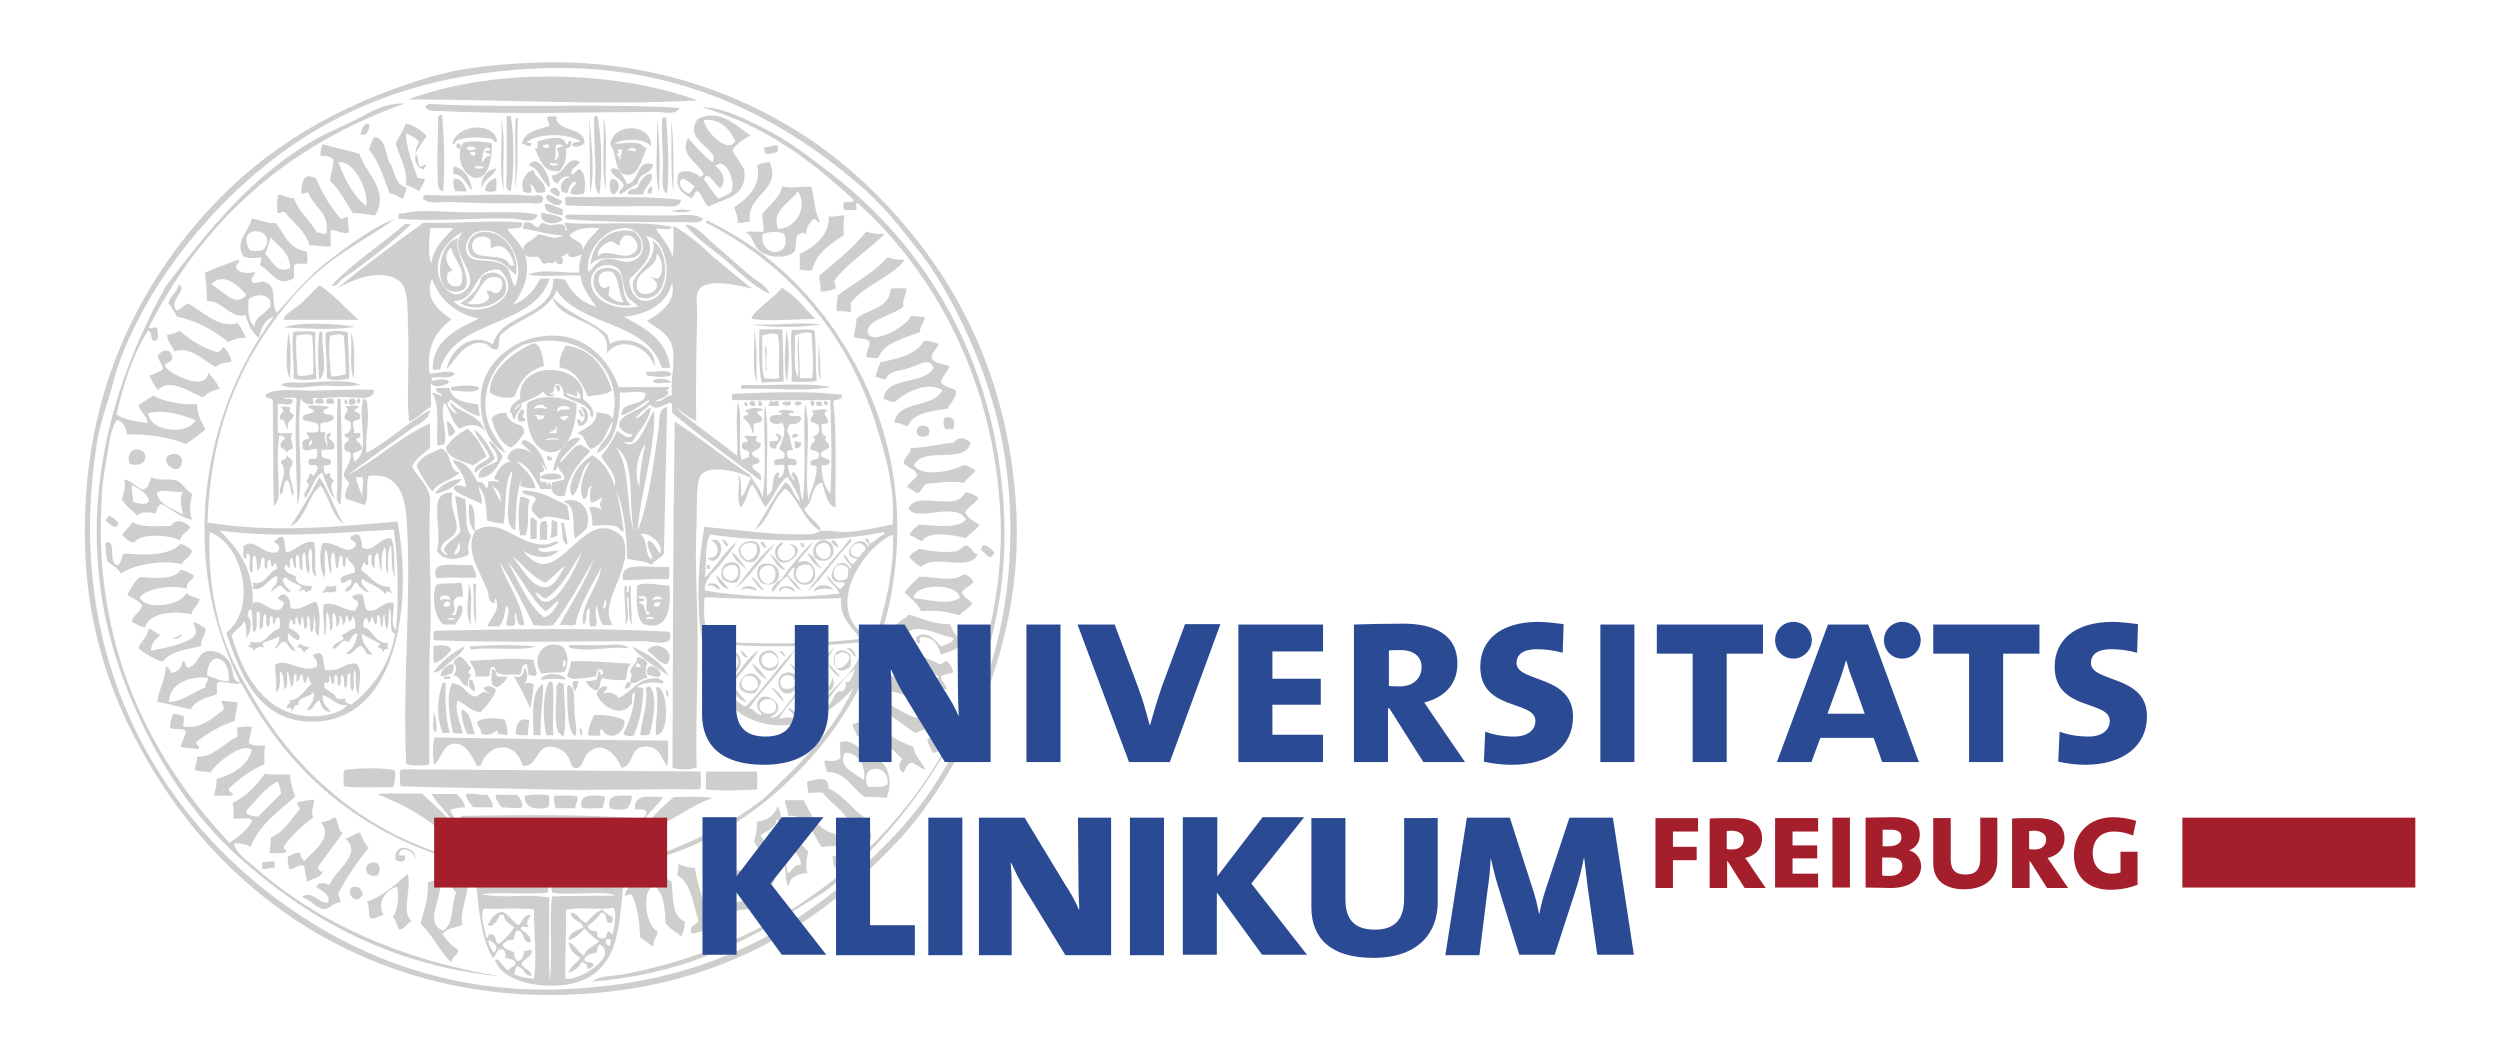 <?xml version="1.0" encoding="utf-8"?>
<!-- Generator: Adobe Illustrator 23.0.6, SVG Export Plug-In . SVG Version: 6.00 Build 0)  -->
<svg version="1.1" id="Ebene_1" xmlns="http://www.w3.org/2000/svg" xmlns:xlink="http://www.w3.org/1999/xlink" x="0px" y="0px"
	 viewBox="0 0 558 236" style="enable-background:new 0 0 558 236;" xml:space="preserve">
<style type="text/css">
	.st0{fill:#CECECD;}
	.st1{fill:#A41E2B;}
	.st2{fill:#2A4B94;}
</style>
<g>
	<g>
		<path class="st0" d="M226.8,113.2c-1.9-31.5-15.2-54.3-32.6-71.2c-17-16.5-43-29.4-75.5-28c-8.2,0.4-15.9,1.1-23.1,3.3
			c-20.5,6.1-36.6,16-48.9,29.4c-16.4,17.9-28.8,42.5-27.7,75.9c0.5,16,4.8,29.8,10.7,41.3c6.1,11.8,13.1,21.5,22.1,30.1
			c17.4,16.8,43.4,29.3,75.5,28c32.4-1.3,54.2-14.8,71.6-32.7c8.4-8.6,15.1-19.4,20.3-32C224.2,144.8,227.8,130.1,226.8,113.2
			 M209.3,174.1c-3.2,5.1-7.1,9.9-11.4,14.2c-17.1,17.4-37.9,30.7-70.4,32.4C95.1,222.6,70,209,52.9,193.3
			C30.7,172.8,15.2,141,21.5,99.7c0.5-3.4,1.5-7,2.6-10.3c1.1-3.4,1.8-6.8,3-9.8c4.8-12.2,12-22.6,20-31.3
			c16.5-17.8,37.6-30.8,70.4-32.9c33.6-2.2,57.9,11.3,75.7,27.1c4.6,4.1,8.3,9,12.1,13.8c3.8,4.8,6.7,10.2,9.6,16.1
			c5.8,12.3,9.8,25.2,10.5,40.8C226.5,138.6,219.3,158.2,209.3,174.1 M218.9,122.8c0.9,0.4,1.2,1.4,2.3,1.6c0.1-0.6,0.8-0.4,0.7-1.2
			C221.2,122.6,219.3,120.4,218.9,122.8 M205.4,176.5c11.3-15.9,20.3-37.7,18.6-63.7c-2.1-33.3-17.8-58.2-38.7-74.2
			c-4.5-3.5-9.3-7.2-14.5-9.8c-4.3-2.1-8.8-4.7-14.2-4.9c14.2,4.1,24.6,12,34,20.8c-0.3,0.4-0.8,0.4-1.3,0.4c-0.7,0-1.3-0.1-1,1.3
			c0,0.6,0.7,0.5,1.5,0.5c0.4,0,0.8-0.1,1.1,0c0.7,0-0.2-1.6,0.5-1.6c17.4,15.6,30.6,40.1,31.9,69.8c0.9,19.8-5.4,39.9-13,53.2
			c-6.2,10.8-15.1,20.7-24.2,28c-8.1,6.4-17.3,12-27.3,15.4c-0.2-2.1,0.8-3.1,1.2-4.7c-2.3-3.8-4.1-8-4.9-13.3
			c-1.5,0-2.7-0.4-3.7-0.9c0.2,1.1-0.3,1.6-0.2,2.6c3.2,1.7,3.4,6.4,4.7,10c-0.3,1.2-2.1,0.9-1.6,2.8c0.4,0.3,0.9,0.1,1.4-0.1
			c0.4-0.1,0.9-0.3,1.4-0.2c0.7,1.2,1,2.8,1.4,4.2c-6,2.1-12.7,4.2-19.6,5.4c-2.3,0.4-4.9,0.2-6.8,1.6c9.3-0.8,17.1-2.5,24.7-5.4
			c7.9-2.9,14.2-6.4,20.5-10.5c2.8-1.8,5.9-3.4,8.4-5.4C193.4,191.4,199.4,184.9,205.4,176.5 M155.7,26.6c-3.5,4.9,5.4,6.8,3.3,9.6
			c-2-1.5-3.7-3.4-5.4-5.4c-2.2,3.8,2.4,5.5,3.5,8.2c-0.3,0.1-0.4,0.4-0.7,0.5c-1.2-1-3.1-1.8-4.9-0.9c-1.1,3,0.9,4.8,2.8,5.6
			c0.7-0.3,0.8-2,1.6-1.4c1,0.9,1.1,2.6,2.3,3.3c3.5-1.9,8.7-2,7.9-8.2c-0.7-1.6-1.9-2.8-2.6-4.4c0.9-1.5,2.5-2.3,4-3.3
			C164.4,28.2,160.6,24,155.7,26.6 M155,41.6c-0.3,0.7-0.7,1.1-1.2,1.6c-1.2-0.3-2.8-2-1.6-3.3C153.5,40.1,154.1,41,155,41.6
			 M160.8,42c1.5-1.6,0.3-4.2-1.2-4.9c2.1-2.3,4.6,2.8,3.7,5.6c-0.8,0.8-1.9,1.2-3,1.6c-1.2-1.3-2.2-3-3.3-4.4
			c0.3-0.1,0.5-0.3,0.5-0.7C159.3,39.5,159.5,41.4,160.8,42 M164.1,31.5c-1.6,3-6.7-2.1-7-4.7C160.6,26.3,163,28.9,164.1,31.5
			 M155.7,22.4c-18.6-6.8-45.7-7.3-64.6-0.2C113.6,22.2,135.1,23.6,155.7,22.4 M94.6,37.8c0.1-0.3,0.3-0.6,0.5-0.9
			c-0.6-0.6-0.5,0.5-1.4,0.2c-0.6-0.5-0.1-2.2-0.9-2.6C92.3,36,93.2,37.6,94.6,37.8 M95.3,30.4c-1.3-1.2-2.6-2.4-4.7-2.8
			c-0.7,1.6-1.5,3-2.3,4.4c0.8,2.9,2.8,5.9,2.3,9.3c1.1,0.4,2.1,0.8,3,1.4c0.3-1,1.1-1.6,1.2-2.8c-0.8,0.1-1.1-0.2-1.6-0.2
			c-1-3-2.6-6.7-2.6-10c1.1,0.6,2.4,1.1,3,2.1c-0.6,0.6-0.8,1.6-0.9,2.6C93.5,32.9,94.3,31.5,95.3,30.4 M90.4,23.1
			c-5.1-0.1-7.5,1.9-11.2,3.7c-2.6,1.3-5.4,2.5-7.7,3.7c-14.8,8-25.1,21-34.5,33.4c-9.6,17.2-18.8,41.9-14.2,70
			c1,6.3,2.9,13,5.1,18.7c5.8,15.1,14.3,28.8,25.4,38.7c15,13.5,33.9,24.3,58.3,26.6c-22.1-3.6-40.8-12.1-54.3-24
			c-1.9-1.7-4.4-3.1-5.1-5.6c1.6-0.2,2.8,0.2,3.7,0.7c2.1-5,6.2-7.9,10-11.2c-0.5-1.6-1.1-3-1.2-4.9c-1.3-0.1-3.8,0.1-5.6-0.2
			c-2.2,2.9-3.9,4.9-7.2,6.5c0.3,1,0.3,2.2,0.2,3.5c1.3,0.2,3.6-0.5,4.2,0.5c-1.2,2.2-3.1,3.6-5.1,4.9c-16.7-17.9-31-42.8-28.4-78.7
			c0.2-2.7,0.7-5.5,1.2-8.2c0.4-2.6,0.7-5.4,2.1-7.5c1.5,0.4,1.9,1.8,2.3,3.3c4.7-0.2,9.4,0.6,13.1,2.1c1.5-1,3-2.1,4.4-3.3
			c-1-1.6-1.9-3.5-1.9-5.6c-3.2,0.2-7.4-0.5-9.8-1.9c-1,0.7-2.2,1.4-3.3,2.1c0.4,1.6,1.8,2.2,2.1,4c-2.6-0.3-5.2-0.7-7-1.9
			c1.6-7,3.7-13.4,7-18.7c1.1,0.1,0.4,2.1,1.4,2.3c1.4-0.2,0.7-1.6,0.7-2.8c-0.5-0.7-1.5,0.4-1.9-0.2C45.2,49.4,64,32.4,90.4,23.1
			 M33.1,92.2c3.3-0.9,7.8,0.4,10.5,1.6C42.1,97.2,33.3,96.4,33.1,92.2 M57.6,182.3c-1.1-0.3-2.7,0-2.6-1.4c2.3-2.3,4-5,7-6.5
			c0.3,0.8,0.7,1.7,0.7,2.8C61,178.9,59.3,180.6,57.6,182.3 M158.7,53.9c-1.7-1.5-3.7-3.9-5.8-3.7c2.6,3.1,6,5.3,9.1,7.9
			c3,2.6,5.9,5.7,9.8,7.5c-0.7-1.9-2.7-2.7-4.2-4C164.5,59.1,162,56.7,158.7,53.9 M156.9,48.8c-2-1.3-4.8-0.7-7.2-0.7
			c-8.7,0-15.4-0.2-23.1-0.2c-0.3,0.1-0.4,0.3-0.5,0.5c0.2,0.1,0.3,0.2,0.2,0.5c7.4,0.7,18.4,0.7,27,0.7
			C154.4,49.5,156.3,50.1,156.9,48.8 M149.9,47.2c0.9,0.1,3.6,0.4,4.4-0.2C152.9,46.7,151.3,46.6,149.9,47.2 M152,44.6
			c-8.8-1-16.5-0.4-25.6-0.7c-0.5,0.2-0.1,1.3-0.2,1.9c5.9,0.4,14.4,0.2,20.7,0.2C148.7,46,151.8,46.7,152,44.6 M150.3,43
			c0.1-4.3,0.1-11.9-0.5-16.3C150,32.9,149.6,38.1,150.3,43 M148,36.4c0.1,2.4-0.8,5.9,0.9,6.8c0.5-5.8,0.2-11.7-0.2-17H148
			c0,0.3-0.3,0.3-0.2,0.7C147.6,29.8,147.9,33.3,148,36.4 M146.6,26.4c0.3,5.4-0.6,12,0.5,16.6C147.3,37.7,147.3,30.4,146.6,26.4
			 M136.4,39.9c-0.4,0.9-0.5,3.2,0.5,3.5C138.5,42.9,138.7,39.9,136.4,39.9 M137.1,32c2-1.1,7-1.2,8.2,0.7c0.4-5.1-8.3-5.6-9.1-0.5
			c1.6,2.1,0.8,6.4,3.5,6.8c2.9,0.5,3.5-3.6,4.7-6.1c-0.7,0.2-1-0.7-1.9-0.9C140.7,31.6,138.5,32.2,137.1,32 M139.9,33.6
			c0.6-0.6,1.5-0.8,2.1-0.2C141.8,34.2,140.8,33.3,139.9,33.6 M137.5,34.6c0.2-0.2,1.4-0.9,0.2-0.9c0.3-0.5,0.6-0.4,1.2-0.2
			l-0.7,2.8C138.3,35.3,138.3,34.6,137.5,34.6 M143.6,43.4c0.1-1.8,2.8-3.2,1.6-4.7c-1.7,0.4-2.3,1.9-3,3.3c-0.9,0.2-2,0.2-2.1,1.2
			C140.9,43.7,142.5,43.3,143.6,43.4 M145.7,41.6c-0.8,0.1-1.1,0.7-1.2,1.6h0.9C145.7,42.3,145.3,42.2,145.7,41.6 M139.2,41.3
			c0,1-1.2,0.8-0.9,2.1c1.5-0.6,2.4-1.8,4-2.3c0.1-2.6,3.2-2.1,3.5-4.4c-3.9-1.4-3,4-5.8,4.4c-0.8-1.4-2-4.4-3.7-3.3
			C136.6,39.6,138.7,39.7,139.2,41.3 M135.2,42.5c-0.2-5.3,0.5-12.5-0.5-16.3C134.9,31.7,134.3,38.4,135.2,42.5 M132.9,37.1
			c0.1,2.1-0.6,4.8,0.9,6.3c0.6-4.8,0.6-12.9-0.5-17.5h-0.5c0,0.3-0.3,0.3-0.2,0.7C132.5,30.2,132.8,33.8,132.9,37.1 M131.7,43
			c1.2-4.2,0.2-11.9-0.2-16.8C131.6,31.8,131.7,37,131.7,43 M98.6,24.8c17.2,0.8,30.1,0.2,48,0.2c1.6,0,4.2,0.8,5.1-0.9
			c-15.5-1.1-38.2,0.1-55.9-0.9c-0.3,0.1-0.6,0.3-0.9,0.5C95.3,25.1,97.6,24.7,98.6,24.8 M97.7,38.5c0.1,1.4-0.4,4,1.2,4.2
			c0.5-6.3,0.2-11.4-0.2-17h-0.7c0,0.3-0.3,0.3-0.2,0.7C97.8,30,97.5,34.8,97.7,38.5 M102.6,31.1c2-0.5,4.5-0.5,6.8-0.2
			c0.7,0,1,1.2,1.6,0.7c-0.8-4.8-9.3-3.7-10,0.5C101.6,32.5,101.7,31,102.6,31.1 M102.6,33.2c0.4-0.3,0.3-1.3-0.5-1.2
			C101.7,32.4,101.8,33.3,102.6,33.2 M106.5,39.7c2.8-0.2,3.3-4.8,3.3-7.7c-2-0.4-3.9-0.7-6.3-0.2C101.2,34.6,103.6,39.9,106.5,39.7
			 M104.9,34.3c0-0.7,1.4-0.6,1.2,0.2C105.6,35.1,105.3,34.5,104.9,34.3 M106.3,33.2c-0.2,0.3-2.3,0.6-2.1-0.2
			C104.7,32.5,106,32.7,106.3,33.2 M107.5,36.2c0.3-1.3,0.1-3.9,1.9-3c0.1,0.7-1.1,0.2-1.2,0.7c0.2,0.5,1.4,0,1.2,0.9
			C108.1,34.7,108.3,35.9,107.5,36.2 M106.1,37.1c0.7,0,1.5-0.1,1.9,0.2C107.8,37.7,105.8,37.9,106.1,37.1 M108.2,42.5
			c0.5,0.4,2.1,0.4,2.6,0v-2.8C109.3,40,108.5,41.1,108.2,42.5 M107.5,42c0.5-2.1,2.6-2.5,3.3-4.4C108.5,37.8,107.2,40.1,107.5,42
			 M101.4,39.9c-0.5,0.8,0,2,0.2,2.8c0.8-0.1,2.2,0.3,2.6-0.2C103.5,41.5,103.3,39.8,101.4,39.9 M101.2,38.8
			c2.4,0.3,2.8,2.4,4.2,3.7c-0.4-2.8-1.6-4.6-4-5.4C101.1,37.4,101.2,38.2,101.2,38.8 M111.9,26.4c0.3,5.2-0.6,11.7,0.5,16.1
			C112.1,36.3,112.9,31.2,111.9,26.4 M113.1,26.6c0,3.8,0,8.8,0,12.6c0,1.1-0.6,3.4,0.9,3.5c0.8-4.6,0.8-12.4,0-16.8h-0.9V26.6z
			 M114.9,42c1.1-5.6,0.3-9.3,0.7-15.4c-0.1-0.2-0.2-0.3-0.5-0.2C114.8,31.7,115.3,36.7,114.9,42 M94.4,44.4c1.6,1.3,4,0.6,6.1,0.7
			c5.1,0.2,12,0.4,17.7,0.2c0.8,0,2.7,0.6,3-0.7c0.1-1.5-1.7-0.9-2.3-0.9c-8.5-0.7-16,0.3-23.8-0.2C94.8,43.6,94.4,43.8,94.4,44.4
			 M90.4,47.6c-0.7,0.2-1.7-0.5-1.4,1.2c8.5,0.8,17.9-0.3,25.6,0c1.7,0.1,4.8,1.3,5.4-0.9c-3.9-0.8-9.4-0.5-14.9-0.5
			C99.8,47.4,93.7,46.6,90.4,47.6 M83.5,30.6c-0.5,0.8-0.8,1.9-1.2,2.8c2.3,2.5,3.3,6.3,4.7,9.8c1.4,0,1.9,0.9,3,1.2
			c0.1-1,0.7-1.5,0.7-2.6c-2.3-0.3-2.8-3.5-3.3-4.9C86,35.8,86.5,30.8,83.5,30.6 M80.4,29.9c1.4,0.8,2-0.9,2.1-2.1
			C81.2,27,80.8,29,80.4,29.9 M74.4,35.7c0,1.7-0.6,3-0.7,4.7c2.2,2,3.5,4.8,5.1,7.2c1.9-0.1,3.2,0.3,4.9,0.5
			c3.4-5.4-2-9.3-3.5-13.8c-2.7-0.7-5.4-1.4-8.2-2.1c-0.3,0.7-0.5,1.5-0.5,2.6C72.8,34.8,74,34.9,74.4,35.7 M75.5,36.2
			c3.6-0.4,6.7,6.2,6.3,9.8C78.8,43.7,77,40.1,75.5,36.2 M56.2,48.8c-0.6,2.8-3.9,5.1-1.9,8.4c1.1,0.5,2.6,0.5,4,0.2
			c0.2,0.9-0.3,1.1-0.2,1.9c2.6,1.1,3.5,5,7.5,2.8c0.1-1-0.2-2.4,0.2-3c0.5-0.4,1.7-0.2,2.6-0.2c0.4-0.6,0.2-2.1,0-2.8
			c-3.9-0.5-4.9-3.8-6.8-6.3C59.3,49.9,58.1,49,56.2,48.8 M59.2,56.7c0.5-1.1,0.8-2.5,1.2-3.7c1.8,2,4.2,3.2,4.4,6.8
			C61.7,61.3,60.8,58.1,59.2,56.7 M58.7,55.8c-0.8,0.3-2.2,0.3-3,0C52.2,49.5,62.8,51,58.7,55.8 M76.7,175.5c2.5,0.4,7.4,0.2,11,0.2
			c0.5-0.9,0.5-2.3,0.5-3.7c-2.9-0.8-7.9-0.5-11.2-0.2C76.4,172.6,76.8,174.4,76.7,175.5 M104.2,190.9c-1.2-6.8-6-9.8-10-13.8
			c-1.2,0.1-2.6,0-3.9,0c-2.2,0-4.3-0.1-6.1,0.2C92.5,180.3,98.9,185.1,104.2,190.9 M100.5,180.7c1-0.2,2-0.5,3.3-0.5
			c-0.2-1.5-1.1-2.2-1.9-3h-5.6c0.9,1.4,2.1,2.8,3.3,4.2c1.1,1.4,2.2,3,3.3,3.7C102.2,183.4,101,182.4,100.5,180.7 M183.9,89.7
			c-0.1,0.6,0.3,0.8,0.9,0.7C185,89.5,184.2,89.3,183.9,89.7 M183.4,89.7h-1.2c-0.2,0.9,0.4,1,1.2,0.9V89.7z M181.1,89.4
			c-0.4,0.3-0.3,1.3,0.5,1.2C181.9,90.2,181.9,89.3,181.1,89.4 M179,89.9c-0.1-0.3-1.9-0.5-1.6,0.2C177.4,90.8,179,90.5,179,89.9
			 M176.9,97.8c0.6-0.1,1.1-0.3,1.4-0.7c-0.3-0.3-0.8-0.3-1.4-0.2V97.8z M177.4,98.5c0,0.6-0.1,1.3,0.2,1.6c0.7-0.1,1.4-0.4,1.2-1.4
			C178.1,98.9,178.1,98.4,177.4,98.5 M174.6,90.1c0.3,0.5,2.2,0.9,1.9-0.5C175.7,89.7,174.6,89.4,174.6,90.1 M172,89.4
			c-0.1,0.4-0.5,0.6-0.5,1.2h2.3v-0.9C173.4,89.1,172.6,90.1,172,89.4 M173.7,98.3c-0.6,0.1-1.1,0.3-1.9,0.2
			c-0.1,1.2,0.2,1.8,1.4,1.6c0.1-1.1,1.1-1.4,1.2-2.6c-0.1-0.4-1.1-1-1.4-0.5C173.4,97.3,173.8,97.6,173.7,98.3 M185.5,86.4
			c-5.8-1.1-13.4-0.2-19.6-0.5c-0.2,0-0.3,0.2-0.5,0.2v0.7C172.1,86.5,179.8,87.5,185.5,86.4 M182.7,74.2c0.3,3.5-0.6,8,0.5,10.7
			L182.7,74.2z M176.7,85.2c1.5,0,3.9,0.2,5.6-0.2c-0.4-3.3,0-7.5-0.5-11.2c-1.3-0.5-3.5-0.1-5.1-0.2
			C176.3,76.9,176.9,80.8,176.7,85.2 M177.4,74.9c0.9-0.4,2.7-1,3.7-0.5c0.2,3.1,0.6,7.1,0.2,10h-2.8c0.1-3.9-0.3-5.9-0.2-9.6
			c-0.7,2.7,0.2,6.9-0.2,9.3C176.9,82.1,177.6,78.1,177.4,74.9 M175.5,73.8c-0.2,3.2-0.7,8.6,0.2,11.4C176,82,176.4,76.6,175.5,73.8
			 M174.6,73.5h-5.1c-0.1,3.4-0.2,8.2,0.5,11.9c2-0.1,3.3-0.2,4.9-0.2C174.8,80.3,174.8,77.6,174.6,73.5 M173.9,84.3
			c-0.7,0.5-2.2,0.1-3.3,0.2c-0.8-3-0.3-6-0.5-9.6c0.9-0.2,2.5-0.8,3.5-0.2C174.2,77.4,173.7,81.2,173.9,84.3 M170.9,77
			c-0.3,1.5,0,1.7,0,3.7v1.4c-0.2,0.6,0.3,1.1,0.2,0.2C170.9,80.7,171.4,78.4,170.9,77 M168.3,73.8c0.3,4.2-0.6,9.4,0.7,11.4
			C168.6,81.8,169.2,77.2,168.3,73.8 M183.4,72.4c-5.8-0.6-9.7,0.3-15.8,0C171.9,73.2,179.4,73.1,183.4,72.4 M167.8,71.2
			c4.8,0.6,9.2,0,14.2,0c-2.4-2.4-4.4-5.2-7.5-7c-0.8,1.3-2.4,2.3-3.7,3.5C169.7,68.7,167.6,70.4,167.8,71.2 M166.9,90.6
			c-0.1-0.4-0.1-1-0.7-0.9C166.1,90.3,166.1,90.8,166.9,90.6 M168.5,90.6c0.2-1.1-0.4-1.3-1.2-0.9C167.2,90.5,167.7,90.7,168.5,90.6
			 M169.5,89.4c-0.2,0.3-0.3,0.6-0.2,1.2c0.4,0,0.7-0.1,0.9-0.2C170.2,89.8,169.8,89.6,169.5,89.4 M169,92c0.1-0.5,1.3,0,1.2-0.7
			c-1.5-0.4-2.9-0.3-4,0.5c0.6,0,0.7,0.4,0.9,0.7c-0.3,0.3-1.3,0.1-1.2,0.9c1.3,0.8,1.8,2,2.1,3.3c0.5-0.3,0.1-1.5,0.2-2.1
			c0.7-0.3,1.9-0.1,1.9-1.2C170,92.7,169.1,92.8,169,92 M145.7,85.2c1.3,0.7,2.1,0.1,4.2,0.2C149.5,84.5,146,84.1,145.7,85.2
			 M144.3,83.8c1.3,0.2,4.7,0.7,5.6-0.2c-0.6-1.5-3.9-0.3-5.6-0.7V83.8z M90.4,50c-5.4,4.7-11.6,8.6-16.5,13.8
			c1.4,0.1,1.7-0.8,2.3-1.4c5.5-3.8,10.8-7.8,15.6-12.4H90.4z M63.4,71.4H80c-2.8-2.6-5.4-5.5-8.6-7.7c-1.5,1.1-2.8,2.8-4.4,4.2
			C65.5,69.2,63.2,70.2,63.4,71.4 M78.3,74.2c0.4,4.1-0.5,7.6,0.7,10.3C79,82,79.4,76.6,78.3,74.2 M72.7,74.2
			C72.6,77.9,73,81,73,84.5c1.2,0.5,3.6,0.3,4.9,0c0.2-3.7-0.3-6.7-0.2-10.3C76.1,73.7,74.3,73.8,72.7,74.2 M73.7,74.9
			c0.8-0.1,2.3-0.5,3,0c0.3,2.7,0.4,5.7,0.5,8.6c-0.9,0.3-2,0.5-3.3,0.5C73.7,81.3,73.2,77.6,73.7,74.9 M72,74.2
			c-0.3,0-0.3-0.3-0.7-0.2c-0.4,3-0.4,7.7,0,10.7C73.4,82.9,71.6,77.9,72,74.2 M65.5,84.5c1.2,0.4,3.9,0.4,5.1,0
			c-0.1-3.4-0.4-6.6-0.2-10.3c-1.2-0.5-3.3-0.1-4.9-0.2C64.9,77.3,65.8,80.8,65.5,84.5 M66.2,74.9c0.9-0.2,2.6-0.5,3.5,0
			c0.2,2.8,0.3,5.6,0.2,8.6c-1,0.2-2.6,0.7-3.5,0.2C66.3,81.4,65.9,77.1,66.2,74.9 M63.4,73.1c4.7,0.2,11.6,0.7,15.8-0.2
			C74.5,72.2,66.6,71.8,63.4,73.1 M64.8,84.5c-0.1-2.6,0.4-7.7-0.5-10.3C64.3,76.4,63.3,82.4,64.8,84.5 M62.7,85.9
			c2.9,1.3,7,0.1,10.3,0.2c2.5,0.1,4.9,0.2,7.5-0.2c-3.5-1.4-8.6-0.6-12.6-0.5C66,85.5,64.1,85,62.7,85.9 M77.6,90.1
			c-0.1-0.4-0.1-1-0.7-0.9C76.9,89.8,76.8,90.4,77.6,90.1 M78.1,90.4c0.7,0,1.4-0.2,1.4-0.9c-0.2-0.1-0.3-0.2-0.2-0.5
			c-0.6,0-1.1,0-1.4,0.2C77.8,89.7,77.9,90.1,78.1,90.4 M80.2,90.1c0.1-0.5,0.5-1-0.2-1.2C79.6,89.2,79.6,90.1,80.2,90.1
			 M96.5,109.7c1.3-2.1,4.3-2.5,6.1-4.2c-2.7-0.4-1.6-4.7-4.2-5.4c-2,1.1-4.6,1.6-5.4,4C94.1,106.1,95.1,108.1,96.5,109.7
			 M97.4,163.4c0.2-1.1-0.1-3.6-0.7-4.7C97.1,160.2,96,163,97.4,163.4 M148.9,171.1c0.4-1.5,0.2-4.7,0.2-5.8
			c-15.6-0.1-35-0.4-52-0.7c-0.2,0.1-0.3,0.2-0.2,0.5c-0.4,1.4-0.3,4.2,0,5.6c1.8-1.5,1.9-4.5,4.4-4.7c2.7-0.2,3.9,2.6,5.1,4.9h0.9
			c1.6-5.3,8-5.6,9.3,0c3.1,0.5,3-3.7,5.6-4.2c1.9-0.3,3.8,0.9,4.4,1.9c1.1,1.6,0.6,3,2.3,2.8c1-0.1,1.4-2.4,2.3-3.3
			c3.1-3.1,6.5,0.3,7.5,3.3c2.9-0.7,1.8-4.2,4.7-4.7C146.8,166.1,147.5,168.8,148.9,171.1 M148.9,148.2c2.3-2.9-2.7-5.6-4.4-3
			C145.9,146.2,147.3,148.3,148.9,148.2 M97,148c1.6-0.6,2.8-1.7,3.7-3c-0.3-1.2-2.8-1.1-4-0.7C96.9,145.5,96.5,147.2,97,148
			 M96.7,150.1c1.4,0.1,2.6-1.4,3.7-2.3c1.2-1,2.8-2,3.3-3.5C100.9,145.7,98.5,147.6,96.7,150.1 M98.8,163.6h1.6
			c-1-3.3-1.1-8-0.9-11.2h-0.7C97.5,156.1,97.4,160.2,98.8,163.6 M113.3,163.9c0-1.3-0.3-2.3-0.7-3.3c-1.8-0.4-4.9-0.5-6.1,0.5
			c0,1.1,1,1.4,0.9,2.6c1.5,0.8,2.8-0.2,3.7-0.7v0.9C112.1,163.6,112.7,164.4,113.3,163.9 M113.3,151H111c-0.4-0.6-0.1-1.7-1.2-1.6
			c0,1.9-0.7,3.6,1.2,4C112,152.9,112.8,152.1,113.3,151 M119.8,144.3c-4.4-0.4-10.5-0.4-14.9,0c0,0.3,0.1,0.5,0.2,0.7
			C109,144.3,115.7,145.4,119.8,144.3 M105.4,151.7h-0.7c-0.2,1.5,0.3,2.4,1.4,2.6C106,153.2,105.7,152.4,105.4,151.7 M101.2,148
			c1,0.8,0.6,1.9,0,2.8c1.9,0,1.4,2.4,3.3,2.3c-0.3-1.4,0.4-1.7,0.7-2.6c-1.3-0.1-0.3-1,0-1.4c-1-0.7-1.3-2.1-2.6-2.6
			C101.9,146.8,101.4,147.3,101.2,148 M100.5,151h-1.4v0.5C99.6,151.4,100.7,151.9,100.5,151 M100.9,150.3c0.3-0.9,0.6-1.1,0.2-2.1
			c-1.6,0.1-2.7,1.7-2.8,2.6C99,151.2,100.1,150.4,100.9,150.3 M116.1,150.6c0.5-0.8,0.1-2.5,1.6-2.3c-0.2,1,0.4,1.3,0.2,2.3
			c0.5,0.1,1.4,0.5,1.9,0c-0.1-1.3-0.6-2.1-0.7-3.3c-4.9-0.6-8.9,0-14.2,0.2c0.3,1.2,1.4,1.7,1.2,3.5h3c0.5-0.5,0-1.9,0.7-2.1
			c1.2-0.2,0.6,1.4,1.6,1.4C112.5,150.9,114.6,150.4,116.1,150.6 M126.1,149.9c0.9-2,0.7-4-0.5-5.6c-4.7-1.9-7.1,2.9-4.7,6.1
			C122.4,149.9,124.7,150.3,126.1,149.9 M125.9,148.9c-0.5-0.1-0.2-1.4,0-1.6C126.6,147.7,126.2,148.4,125.9,148.9 M128.4,164.3
			c0.6-1.1-0.1-3.3-0.2-5.6c-0.1-2.7,0.3-5.3-1.4-5.8c0,0.3-0.3,0.3-0.2,0.7c0,0.8,0,1.6,0,2.3C126.7,158.6,126.7,163.3,128.4,164.3
			 M128.4,154.3c0.3-0.7,0.6-1.4,0.7-2.3H128C127.7,152.7,127.9,153.8,128.4,154.3 M140.3,144.7c-1.2-1.3-3.9-0.7-6.1-0.7H127
			c0,0.8,0.3,0.6,0.7,0.7C131.2,145.5,136.9,144.2,140.3,144.7 M146.9,153.4h-0.5c0.8,3.5-0.2,7.6,0,10.7
			C149.7,163.9,149,154,146.9,153.4 M149.2,155.5c0.1-0.8-0.2-1.4-0.7-1.6C148.8,154.3,148.5,155.3,149.2,155.5 M141,144.3
			c2.2,2.7,5.3,4.5,8.2,6.5C147.5,147.6,144.4,145.8,141,144.3 M144.5,150.6c1,0.1,2,0.9,3,0.2C147.4,148.7,143.7,147.5,144.5,150.6
			 M140.8,152.4c-0.3,0-0.3-0.3-0.7-0.2c-0.3,0.4-0.5,0.9-0.7,1.4C139.8,153.9,140.9,153.4,140.8,152.4 M141,150.6
			c0,0.7-0.8,1.3,0,1.9c1.6,0,2-1.1,3.5-1.2c-0.5-1.1-0.5-2.1,0-3.3c-0.5-0.8-1.3-1.2-2.3-1.4c0.2,1.4-1.3,2-1.6,3.3
			C140.5,150.2,141,150.3,141,150.6 M142.2,148c0.3,0.2,0.9,0.2,0.7,0.9H142C141.9,148.4,142.1,148.3,142.2,148 M141.5,164.1
			c1.2-2.9,2-6.3,2.1-10.3c-0.3-0.6-1.2-0.2-1.4-0.5c1.2-1,3.9-1.2,5.8-0.7c0.3-1-0.8-0.6-0.9-1.2c-4.9-0.4-5.9,3.1-9.1,4.4
			c-0.6-1.3-2.7-1.5-3.3-0.9c0-0.8,1.3-1,0.7-1.6c-1.1-0.5-1.9,0.7-2.3,1.6c1.2,2.8,5.6,5.6,7.9,2.1c0.2-0.9-0.2-2.7,0.7-2.3
			c-0.2,3.7-1.3,6.5-2.6,9.1C139.7,164.3,140.7,164.5,141.5,164.1 M144.1,153.4c0.7,3.3-1,7.7-1.2,10.7c0.9,0.1,1.5,0,2.1-0.2
			c0.6-2.6,1.9-7.9,0.2-10.5C145,152.7,144.6,153.7,144.1,153.4 M134.3,162.7c1.4,2.9,5.3,1.3,5.1-1.9c-1.7-0.9-4-1.3-6.8-1.2
			c-0.6,1.3-1.2,2.6-1.4,4.4c0.6,0.4,1.9,0.1,2.8,0.2C134.1,163.4,133.5,163.1,134.3,162.7 M130.1,164.1c-0.3-0.5,0-1.5-0.7-1.6
			C129.4,163.2,129.3,164.1,130.1,164.1 M132.9,151c0.4-0.6,0.1-1.7,1.2-1.6c0.5-0.1,0.7,1.1,0.2,1.2c-0.6,0.1,0.1-1.1-0.7-0.7
			c-0.3,0.6-0.1,1.6-0.7,1.9c-0.9,0.1-0.8,0.2-2.1,0.2c0.4,1.1,1.2,1.8,2.3,2.1c1.1-0.3,0.6-2.2,1.4-2.8c1.3,0.5,3.2,0.5,5.1,0.5
			c0.5-1.4,0.2-2.5,1.2-3.7c-4.5-0.1-8.4-0.7-13.3-0.5c-0.2,1.2-0.6,2.2-0.9,3.3C127.9,152.2,130.9,151.1,132.9,151 M124.2,153.1
			c0.2,3.3-1.2,10.6,1.6,11.2c0.7-2.8,0.2-8.2,0-11.7c-0.6,0.1-0.5-0.4-1.2-0.2C124.7,152.8,124.3,152.8,124.2,153.1 M120.7,151.7
			c1.9-0.2,3.8-0.3,5.6,0C125.8,150.1,121.2,150,120.7,151.7 M123.5,164.1c-0.3-4.6,0.3-7.6-0.2-11.9h-0.7
			c-1.6,2.5-1.4,8.5-0.7,11.9H123.5z M120.7,164.1c-0.2-4.6,0.6-7.3,0.5-11.4c-3,1.5-2.1,8.4-2.1,11.4H120.7z M114.7,151
			c1.3,2.3,2.6,4.7,3.7,7.2c0.2-1.8,0.6-3.5,0.7-5.4c-0.6-0.5-1.2-0.4-2.1-0.2c0.9-0.7,0.9-3.2,0-3.5
			C116.9,150.5,116.5,151.4,114.7,151 M117.9,164.1c-0.2-1.3,0.2-2.1,0.2-3.3c-2.2-1-3,1.2-3,3C115.7,164.3,117,164,117.9,164.1
			 M103,158.3c-0.1,1.6,0.5,4.2,1.4,5.6h1.6C105.2,161.9,105.2,159,103,158.3 M103.3,163.6c-0.5-2.2-1.9-4.7-1.2-7.2
			c1.9,0.7,2.8,2.3,5.1,2.6c1.4-1.4,2.7-2.9,3.5-4.9c-0.4-0.8-1.5-1.2-2.6-0.7c-0.4,1,1.5,1,0.9,1.4c-1.2-1-1.8,0.4-3,0.7
			c-2.1-0.6-2.5-2.9-5.1-3c-1.5,3-0.4,8.1,0.2,11.2C102.1,163.4,102.7,164.1,103.3,163.6 M149.4,141c-16.2-0.9-36.8-0.6-52.4-0.2
			c-0.5,0.3-0.1,1.5-0.2,2.1c14.2,0.6,33.9,0.2,46.8,0.2C145.4,143.1,150.8,144.7,149.4,141 M149.4,130.7c-2.9-0.1-5.3-0.9-7.2,0
			c-0.1,3.4-0.3,7,1.4,8.6C149.4,141.1,149.8,135.2,149.4,130.7 M146.2,135.4c-0.1-0.2-0.2-0.4-0.2-0.7c0.3-0.3,0.8-0.3,1.4-0.2
			C147.3,135.1,146.9,135.5,146.2,135.4 M145.9,138.2c-0.9-0.1-0.7-0.1-1.6,0C144,137.5,146.2,137.5,145.9,138.2 M145.2,136.8
			c-1.6,1.7-0.7-2.6-2.6-2.1c0-0.6,0.9-0.4,1.2-0.7c0.1-0.8-1.4,0-1.2-0.9c0.6,0,1.3-0.1,1.6,0.2
			C144.7,134.7,143.5,136.6,145.2,136.8 M147.8,133.8c-0.8-0.1-1.5,0-2.1,0.2C145.6,132.9,147.6,132.8,147.8,133.8 M139.6,139.4
			c1.2-1.2,0-5.3,0.5-6.5c0.6,1.9-0.1,5.1,0.9,6.5c0-3.2-0.3-6.1-0.2-8.6c-1-0.2,0,1.5-0.9,1.4c-0.1-0.5,0.4-1.6-0.5-1.4
			C139.3,134.2,139.7,135.9,139.6,139.4 M138.9,119.8c-7.1-6.6-12,6.1-17.7,6.1c-1.8,0-3.9-2-4.4-3c2.2,1.6,5.9,2.2,7.9,0
			c-1.3-0.1-4.2,1-4.7-0.5c2,0,3.6-0.4,4.7-1.4c-0.9-0.4-1.8,0.4-2.6,0.5c-6.5,0.6-10.2-6.5-16.1-3c-0.2-1.4,0.4-5.3-1.2-6.1
			c-0.4,2-0.1,5.2,1.2,6.3c-2.4,4.2,1.4,9.3,2.8,13.1c0.4,1.2,0.1,2.5,1.4,2.8c0.6,0.2-0.2-1.1,0.5-0.9c1,2.7-1.3,4.1-1.9,6.1h2.6
			c1.1-1,1.2-3,1.6-4.7c1.1,1.2,0,2.9,0,4.4c0.7,0.3,1.2,0.3,1.9,0c0.3-1.2-0.3-1.8,0.2-2.8c0.4,1.1-0.1,3.2,1.9,2.8
			c-0.7-5.6-4.2-9.7-5.4-14c2.7,4.5,5.2,9.1,7.5,14c1.6,0.1,2.7,0.4,4.4,0c3.4-4.5,6.2-9.7,9.1-14.7c-2.1,5.4-5.1,9.9-7.7,14.7
			c1.5-0.1,2.5,0.2,3.5,0c1.1-5.1,3.7-8.7,5.8-12.8c-0.7,4.5-4.9,8.6-4,12.8c1.1-0.6,0.1-3.3,1.4-3.7c0.1,1.3-0.3,3.1,0.2,4h1.2
			c0.5-1-0.5-3.4,0.2-4.7c0.3,1.6,0.6,3.3,1.4,4.4c0.6-0.1,1.8,0.3,2.1-0.2C133.2,134.6,142.1,126.3,138.9,119.8 M113.3,125.4
			c3.1,3.4,4.9,8,8.4,11c1.3-0.5,1.8-1.8,3-2.3c-0.6,1.7-1.6,3.1-3.3,3.7C117.6,134.7,115.8,129.7,113.3,125.4 M126.1,126.3
			c-0.7,1.2-2.1,4.4-4,4.7c-3.4,0.6-6-4.9-7.9-7c2.5,2,4.4,4.6,7.5,6.1C123.4,129,124.4,127.4,126.1,126.3 M129.8,123.3
			c-0.6,2.1-7.1,16.3-10.3,8.9c1,0.3,1.3,1.2,2.3,1.4C125.6,131.1,127.4,126.9,129.8,123.3 M134.7,135.9c-0.2-1,0.4-1.2,0.2-2.1
			C135.5,133.4,135.4,135.9,134.7,135.9 M132.2,101.6c-1.1,0.7-2.9,2.2-3.7,3.7c-0.8,1.5-1.9,4-0.7,5.4c2-1.9,1.6-6.2,4-7.7
			c-1.1,1.9-3,5.5-1.6,8.4c1.5-0.2,0.5-2.7,1.9-3c-0.4,1-0.6,2.5-0.2,3.7c1.3,0.1,1.5-0.9,2.6-0.9c-0.6,0.9-0.9,1.8,0,2.6
			c-0.8-0.3-2.1-1-3-0.5c0.4,1.2,0.8,2.3,0.7,4c1.5,0.1,3.7-0.4,5.4,0.2c0.8,0.3,1.1,1.7,1.6,0.9
			C138.2,111.2,137.1,104.4,132.2,101.6 M129.6,90.8c0.7,0.8,1.6,3,0,3.5c0-0.4,0-0.8-0.5-0.7c-0.7,0.2,0.1,1,0,1.4
			C131.7,95.4,132,90.9,129.6,90.8 M129.8,91.5h-0.7c0.3,0.6,0.4,1.3,0.9,1.6C130.7,92.5,129.6,92.4,129.8,91.5 M124.9,86.1
			c-0.6,0-0.5-0.4-0.9,0c0.1,0.6,0.4,1,0.7,1.4C125,87.3,125,86.7,124.9,86.1 M109.3,87.6c1.2,0.9,3.6,1.6,5.6,0.9
			c1-3.4,3-5.8,6.5-6.8c-0.2-2-0.8-5.8-2.8-4.9C114.9,78.5,109.3,82.4,109.3,87.6 M114,99.9c1.4-0.7,2.1-2.1,3-3.3
			c0.2-0.9-0.5-0.9-0.5-1.6c-1.7-0.4-3.1-1.1-3.5-2.8c-1.6-0.2-2.6,0.4-3.3,1.2C110.5,96.3,111.6,98.8,114,99.9 M117.3,119.5
			c1-2.3,0.2-5.9,0.9-7.9c-0.6-0.4-1.1-0.8-2.1-0.7c-0.4,2.9-0.5,5.9,0,8.6H117.3z M120.5,106.5c0.7,0.7,4.2,0.8,4.9,0
			C124.9,105.2,121.1,105.6,120.5,106.5 M122.1,101.8c-0.2,1.3,1.2,1.4,1.2,0.2C122.7,102.2,122.7,101.7,122.1,101.8 M116.8,98.1
			c-0.1,0.3-0.2,0.5-0.5,0.7c2,2,4.3,3.8,5.8,6.3C121.2,101.9,119.9,99.1,116.8,98.1 M116.6,91.3c-0.8,0.5-1.5,1.9-0.7,2.8
			c0.7,0,1.5,0.1,1.4-0.7C115.8,93.1,117.7,92.1,116.6,91.3 M125.6,112.1c3.4,0.2,1.9,6.2,2.8,8.2c0.7-1,2-1.4,2.6-2.6
			C132.3,113,128.4,110.4,125.6,112.1 M125.9,116.7h-0.7c0.5,1.6-0.1,4.3,1.4,4.9C126.8,120.4,126,118.3,125.9,116.7 M122.8,119.8
			c0.5,0.5,1.1-0.1,1.6-0.2v-3c-0.4-0.1-0.6-0.5-1.2-0.5C122.9,117.4,123.4,118.4,122.8,119.8 M120.5,120.5h1.6
			c-0.1-1.4,0.3-3.2-0.2-4.2C119.8,116,120.7,118.8,120.5,120.5 M118.4,115.6v4.7h1.4V116C119.1,116.1,119.3,115.3,118.4,115.6
			 M119.6,111.4c-0.3,0.9-1.1,1.3-0.9,2.6c0.6,0.6,1.1,1.4,1.9,1.9c1.9-1.3,4,0,6.5,0.2c-0.1-1.2-0.2-2.2-0.5-3.3
			c-3.1-1.4-5.6-3.3-10-3.3C116.6,111,119.2,110.1,119.6,111.4 M97,110.2c1.8-0.1,5-1.8,6.1-3.3C100.1,107.1,98.3,108.4,97,110.2
			 M100.5,137c1.6,0.2,0.8-2,0.7-2.8c0.5-0.8,1-1.3,2.1-0.9c0-1.3,0-2.5-0.5-3.3c-1.5,0.4-3.9,0-5.4,0.5c-1.2,3-0.3,7.5,1.6,8.9h2.6
			c0.7-1.2,1.9-2,1.6-4.2C101,134.7,102.9,138.3,100.5,137 M100.5,133.8c-0.6,0.1-1.9-0.3-2.1,0.2
			C97.5,132.8,100.5,132.4,100.5,133.8 M99.1,135.4c-0.3-1.2,1.1-1.4,1.4-0.7C100.6,135.5,99.8,135.4,99.1,135.4 M101.4,138.4
			c-0.7-0.4-1.2,0.1-1.6-0.2C99.8,137.9,101.7,137.7,101.4,138.4 M101.6,110.9c0.5,2.5,0.7,5.3,1.2,7.7c-1,1.6-3,2.2-3.7,4
			c-0.2,0.7,1.2,0.9,0.5,1.4c-0.3-0.6-1.1-0.6-1.2-1.4c0.4-2.4,3.1-2.3,3.5-4.4c0.4-2.2-1.7-4.8-0.9-8.2c-6-0.6-2,8.3-3.5,12.8
			c1.2,2.5,4.8,2.3,7.2,0.9c-0.5-1.5,0-3,0.5-4.2c-1.7-1.4-0.8-5.6-1.4-8.2C102.9,111.4,102.2,110.4,101.6,110.9 M101.4,123.7
			c0.1-1.1,1-1.4,0.9-2.6C103.1,121.4,102.6,124,101.4,123.7 M106.3,139.4c0-4.2-0.3-5.7,0-8.9c-0.3,0-0.3-0.3-0.7-0.2
			C105.9,133.3,105.4,136.6,106.3,139.4 M106.3,128.9c0-1.3-0.6-1.9-0.9-2.8c-3.1,0.4-9.8-1.5-7.9,3
			C100.6,128.7,103.3,129.1,106.3,128.9 M105.1,139.4c-0.3-2.9,0.6-7-0.5-9.1C104.8,132.3,103.6,137.5,105.1,139.4 M109.1,98.5
			c0.5,1.6,2.1,2.1,1.9,4.4c-1.5,1.1-4.2,1.1-4.2,3.7c2.9,0.3,4.8-3.1,5.4-4.9C111.4,100.7,109.7,98.2,109.1,98.5 M110.5,102.3
			c-0.9-1.9-2.6-5-4.7-6.5c0.8,2.4,2.6,3.8,3.5,6.1c-0.8,1.5-3.9,1.6-3.3,3.7C107.3,104.2,109.4,103.7,110.5,102.3 M100.2,97.4
			c0.7-0.1,1.2-0.5,1.4-1.2c-0.5-0.9-1-1.8-1.9-2.3C99.9,95,99.9,96.4,100.2,97.4 M104.4,95.7c-2,1.1-3.7,2.3-4.9,4.2
			c0.7,2.7,3.8,2.9,6.1,4c1-0.6,1.8-1.5,3-1.9C107.6,99.5,106.2,97.4,104.4,95.7 M100.2,85.2c-0.6-1-3-0.3-4-0.2
			C95.9,87,100,86.1,100.2,85.2 M107,86.6c-1.1-0.9-4.8-0.5-6.3-0.2v0.7C102.2,87.2,106.3,88,107,86.6 M100.5,89.7
			c-0.1,1.3,1.6,2.1,1.4,2.8c-0.9-0.7-1.8-1.3-2.1-2.6c0.5-0.1,0.5-0.6,0.9-0.7c1.9,1.5,3.7,3,6.3,3.7c0.2-1.1-0.4-1.5-0.2-2.6
			c-2.9-0.5-6-0.8-6.5-3.7c-1,0.1-2.4-0.2-3,0.2c-0.1,0.9,1.7,1,1.2,1.6c-0.6-0.3-1.2-0.7-2.1-0.7c1.8,2.4,1,7.6,1.2,11.7
			c0.8,0.1,1.1-0.2,1.6-0.2c0.8-2.8-1.2-6.8,0-9.3c1.4,1.7,1.6,4.6,3.5,5.8c1.8-1.3,4.8-1.1,5.6,0.9
			C107.5,92.4,102.6,92.4,100.5,89.7 M114,103c-2.1,0.3-2.9,2-3.7,3.7c-0.1,0.6,1.7,0.5,0.9,0.9c-0.7-0.3-1.7-0.3-2.3,0
			c0.3,0.7-0.3,1.1-0.2,1.6c-0.5-0.8-0.7-1.8-2.1-1.6c-1.2-2.3-2.4-4.6-5.6-4.9c1.1,1.9,2.9,3.2,3,6.1c-0.6-0.4-2.5-0.9-2.8,0.2
			c0.9,1.4,4.3,2.4,6.3,3.5c0.3-1-0.5-2.7-0.7-4c1.7,1.9,1.7,4.6,1.9,7.7c1.2,0.3,2.4,0.5,3.7,0.7c0.7-3.9,0-9.2,1.9-11.9
			c0,1.8-0.6,3.6-0.7,5.4c-0.2,2.8-0.8,7.4,1.4,7.9c0.2-4,0.1-8.3,1.4-11.2c0,0.6-0.4,0.7-0.2,1.4c1.3,0.5,1.7,0.4,3.3,0.5
			c-0.4-2.9-3.1-4.7-4.2-6.1c2.9,1,4,3.8,5.4,6.3c1.4-0.2,1.7,0.1,2.3,0c0.1-0.8-0.2-1.4-0.7-1.6c0,0.3,0.1,0.9-0.2,0.9
			c0.4-1.5-1.5-0.5-1.6-1.4v-1.6c0.4-0.1,1-0.1,0.9-0.7c-0.7-3.1-6.5-7.3-8.2-2.6C113.2,102.7,113.8,102.6,114,103 M111.7,112.1
			c-0.7-1.3-1.1-2.8-2.1-3.7C110.8,109,112,109.8,111.7,112.1 M131.2,88.5c1.9-0.4,4.2-0.3,5.4-1.4c-1.7-5.1-4.4-9.2-10.3-10
			c-0.7,1.4-1.6,2.6-1.4,4.9C128.5,82.6,129.9,85.5,131.2,88.5 M131.7,91.8c0,0.7,0,1.3,0.7,1.2c0.2-2.3-1.2-3-2.3-4
			c1.2-7.9-14.8-9.2-14,0c-1.1,0.7-2.2,1.4-2.3,3c0.8,0.1,0.3,1.5,1.2,1.6c-0.1-1.6,1.8-2.4,1.4-3.5c-0.4,0.3-1.3,1.5-1.6,1.2
			c1.6-1.9,4.8-2.2,6.5-4c0.1,1.1,1.9,1.6,2.6,0.7c-0.3-0.1-1.2,0.3-1.2-0.2c1.5,0.2,0.4-2.2,1.9-2.1c1.1,0.6,1.1,1.4,1.2,2.6
			C127.4,89.6,130.5,89.8,131.7,91.8 M129.6,89c-1.3-0.3-2.8-0.3-3.3-1.4c0.8,0.3,1.5,0.7,2.3,0.9c0.5,0,0.1-0.8,0.2-1.2
			C129.3,87.7,129.6,88.2,129.6,89 M124.9,103.2c1.1-2.3,3.3-3.4,4.7-5.4c-1.2-0.3-2.2,0.1-3.1,1c-0.3,0.4-0.6,0.8-1,1.1
			c-1.1,1.6-1.8,3.6-2,5.1c0.9,0.2,0.5-0.9,1.2-0.9c0,1.4,1.5,1.3,1.2,3c-1.2,0.1-1.9,0.5-2.6,0.5c-0.8,1.9,0.6,3.7,2.8,3
			c0.7-4.4,3-7.3,5.6-9.8c-0.4-0.8-1.5-1-2.1-1.6C127.4,99.7,126.3,102.6,124.9,103.2 M125.5,99.9c0.3-0.4,0.6-0.8,1-1.1
			c1.6-2.3,2.2-6,2.2-8.7c-3.2-1.6-7.7-2.2-11-0.2c-0.6,5.2,1.1,10.3,4.7,11C123.6,101.1,124.7,100.7,125.5,99.9 M121.7,98.1
			c0.4-0.3,3-0.6,3,0.2C123.8,97.7,122.3,98.4,121.7,98.1 M119.4,92.9c0.1-0.8,1.1,0.1,2.1-0.2c0,0.6-0.3,0.9-0.9,0.9
			C119.6,93.9,120.1,92.7,119.4,92.9 M121.9,91.3c-0.7-0.3-2.1-0.3-2.8,0c0.3-0.8,1.1-1.1,2.3-0.9C121.2,91.1,122.2,90.5,121.9,91.3
			 M124.2,96.7h-1.6c0.3-0.8,1.7-0.3,1.4-1.6C124.5,95.1,124.1,96.2,124.2,96.7 M127.3,91.3c-0.7,0.3-2.3-0.3-2.8,0.7
			C123.6,90.7,126.9,90,127.3,91.3 M126.1,93.9c-0.5-0.1-0.8-0.5-1.2-0.7c0.5-0.3,1.6-0.6,2.1-0.2C126.8,93.3,126.2,93.3,126.1,93.9
			 M149.4,126.5c-3.8,0.5-11.5-1.7-10.3,3c2.8,0,6.4-0.4,10-0.2C149.6,128.8,149.3,127.5,149.4,126.5 M77.9,107.6
			c0,1.3-1.4,2.4-0.7,3.7l4.2,1.4c1.1-1.9,0.1-4.7,0.9-6.5c6.2-0.8,8,3.9,8.4,9.1c1.3,16.9-1,37.9,0,55.3c1.3,0.3,3.9,0.4,5.1,0
			c0.1-8.6-0.2-19,0.2-27.8c0.5-9.8-0.5-22.2,0-30.3c0.3-3.9-2.7-5.6-4-8.4c0.8-1.9,2.6-2.8,4-4.2v-5.4c-6.4,2.8-12.1,8.2-18.6,11.7
			c4.7-3.6,9.8-7.1,14.4-10.5c1.5-1.1,4-1.9,4.2-4.2c-5.1,2.9-9.1,6.8-14.2,9.6c-0.3-3.9,0.7-7.3,0.2-10.5C82,90.1,82,89,81.1,89
			c-1.4,4,1.8,12.5-2.1,14c0.2-0.8-0.3-0.9-0.2-1.6c0.3-0.7,1.5-0.5,1.9-1.2c0.2-1.3-0.9-1.2-1.2-2.1c0.2-0.5,1.2-0.2,0.9-1.2
			c0-0.7-1.4,0.2-1.4-0.5c0.2-1-0.4-1.2-0.2-2.1c0.2-0.8,1.8-0.2,1.6-1.4c0.1-1-1.3-0.6-1.2-1.6c0.4,0,0.8-0.2,0.9-0.5
			c-0.6-0.5-2-0.1-3-0.2c1.2,1.4-0.2,1-0.2,2.8c0.3,0.6,1.4,0.3,1.4,1.2c0.1,1.4-0.3,2.2-1.4,2.3c-0.2,1,1.1,0.4,0.9,1.4
			c-0.5,0.4-1.2,0.7-0.9,1.9c0,0.8,1.4,0.3,1.4,1.2C78.4,104.4,75.1,105.6,77.9,107.6 M79.5,106.5c0.3-0.1,1.2,0.3,1.2-0.2
			c0.8,0.6-0.1,3.2,0.2,4.9C80.8,110.1,79.6,108.2,79.5,106.5 M64.8,90.8c-0.6,0.1-1.9-0.3-2.1,0.2c1.4,0.8-0.6,1.3-0.2,2.6
			c1.5-0.1,1,1.8,1.9,2.3c-0.7-2,0.9-1.8,1.2-3.3C64.9,92.1,64.4,91.9,64.8,90.8 M64.1,107.2c1,0.7,0.5,2.8,1.4,3.5
			c0.3-2.5-2-5.2-0.2-7c0.2-1.5-1.1-1.4-1.4-2.3v0.5c0.1,0.9-1.3,0.4-1.2,1.4c2,2.1-1,5.4,0,7.2C63.5,109.7,63,107.6,64.1,107.2
			 M70.4,89.9c0.3,0.3,1.5,0.3,1.9,0c0.1-0.4-0.3-0.5-0.2-0.9C71.1,88.8,70.3,89,70.4,89.9 M74.6,89.9c0.1-0.4-0.3-0.5-0.2-0.9
			c-0.6,0-1.3-0.1-1.6,0.2v0.7C73.1,90.2,74.3,90.2,74.6,89.9 M74.8,111.4c-0.4-1.4-1.6-3-0.2-4.2c-0.7-0.2-1-0.7-0.9-1.6
			c-0.6-0.1-0.5,0.4-1.2,0.2c-0.1-0.6-0.3-1.1-0.2-1.9c0.7-0.1,1.6,0,1.6-0.7c0-1.2-1.7-0.6-2.1-1.4c0.1-0.4-0.3-1.4,0.2-1.4
			c1,0,1.9,0,2.6-0.2c0.3-1.4-0.5-1.8-1.2-2.3c-0.1-0.7,0.9-0.8,0.2-1.4c-1.6,0.9,0,2.1-0.7,3.5c0.2-1.5-0.9-1.9-0.2-3.3
			c-0.1-0.4-1.1,0-1.2-0.5v-1.6c0.9-0.6,2.8-0.1,3-1.4c-0.1-1.1-2-0.3-2.3-1.2c-0.1-0.9,1-0.6,1.2-1.2c-1.4-0.3-3.4-0.4-4.7-0.2
			c0.1,0.8,1.2,0.5,1.4,1.2c-0.6,0.8-2.5,0.3-2.6,1.6c0.8,1.3,4.4-0.1,3.5,3c-1.1,0.1-1.3,0.3-2.3,0c-0.7,0.7,0.5,0.7,0.2,1.6
			c-0.7-0.1-0.9,0.3-1.4,0.5v1.6c1,1.1,2.3-0.3,3.3,0.2c-0.1,0.8,0.3,2-0.5,2.1H69c0.1,0.4-0.3,0.5-0.2,0.9c0.2,0.1,0.3,0.2,0.2,0.5
			c0.7,0.1,1.8-0.3,1.9,0.5c0,0.9-0.6,1.3-0.9,1.9c-0.5,0-0.3-0.6-0.9-0.5c0,0.8-0.6,1.1-0.7,1.9c1.6,0.9-1.4,2.3-0.2,3.5
			c1.4-1.7,1.8-4.5,3.7-5.6C72.8,107.5,73.3,110,74.8,111.4 M69,99.5c-0.2-0.7,0.3-0.6,0.2-1.2C70.1,98.1,69.5,99.6,69,99.5
			 M76.7,117c-2-3.3-3.2-7.4-5.4-10.5c-2,3.9-4.2,7.5-6.5,11c3.6-1.7,3.8-6.8,6.8-9.1C73.5,111,74,115.1,76.7,117 M75.3,89v0.7
			c-0.2,5.1,0,13.1,0,18.9c0,1.3-0.6,3.3,0.7,4c0.7-7.1,0.2-15.6,0-23.6H75.3z M62.2,109c0-3.8-0.6-7.7,0.2-11.9
			c0.3,0.3,1.1,0.1,1.2,0.7c-0.3,0.7-1.3,0.7-0.9,2.1c0.6,0.3,1.1,0.6,1.4,1.2c0.1-0.6,0.6-0.8,1.2-0.9c0.2-1.8-0.9-2.2,0-3.5
			c-1.1-0.1-2.6,0.2-3.3-0.2v-6.3c1-0.3,3,0.6,3.3-0.5c0.3-1.2-1.6-0.3-1.9-0.9c0.9,0.1,2.3-0.3,2.8,0.2c-0.5,7.7,0,16.6,0.2,23.8
			C68,106.7,66.1,97,67.1,89c0.6,0.7,1.1,1.5,2.8,1.2c0.3-0.6-0.4-1.4,0-1.4c2.1,0.2,4.6-0.2,7-0.2c2,0,6.9,1.1,6.5-1.6
			c-4.3-0.1-8.7,0-13.1,0.2c-2.8,0.1-8.9-0.8-11,0.9c-0.1,1.1,1.3,0.6,1.6,1.2c0.1,8,0,15.9,0.2,23.6C62.4,112,62.2,110,62.2,109
			 M125.6,49c-0.9-1.2-3.2-1-4.7-1.6C120,50,124.2,50.5,125.6,49 M125.6,46.7c-1.2-0.4-2.9-1.3-4-1.2c-0.1,2.3,2.2,2.1,4,2.6V46.7z
			 M125.4,44.8c-1.1-0.4-2-1.1-3.3-1.4c0.1,0.4-0.3,0.5-0.2,0.9C122.4,45.1,125.1,46.9,125.4,44.8 M122.8,42.7
			c0.5,0.5,1.1,0.9,1.9,1.2C125.7,42.5,123.2,40.9,122.8,42.7 M118,36.9c2.5,0.7,2.8,3.6,4.7,4.9C123,39.5,120.1,33.9,118,36.9
			 M126.3,33.4c0.4-0.6,1.5-0.5,1.2-1.9c-1.1-0.4-0.3,0.9-1.2,0.7c-0.3-2.5-4.6-1.1-6.1-0.7c-0.6,0.3,0.3,2-0.9,1.6
			c1.3,2.3,1.7,5.5,5.6,5.1C125.8,37,126.6,35.8,126.3,33.4 M121.2,32.5c0.2-0.2,1.3-0.5,1.4,0C122.9,33.2,120.9,33.2,121.2,32.5
			 M122.8,36.4c0.9,0,0.9,0.3,1.6,0C124.8,37.2,122.5,37.2,122.8,36.4 M125.6,32.5c-0.3,0.4-1,0.4-1.4,0.7c0.7,0.7,0.8,2.5-0.7,2.6
			c1-0.4,0.1-2.7,0.7-3.5C124.8,32.2,125.4,32.2,125.6,32.5 M118.4,41.1c0.8,0.3,0.9,1.3,1.4,1.9c0.7,0,1.5,0.1,1.9-0.2
			c0.1-2.6-2.2-2.8-2.6-4.9c-1.9,0.5-3,2.6-2.3,4.9c0.6,0.1,0.9,0.4,1.6,0.2C119,42.4,118.4,41.8,118.4,41.1 M122.1,26.2
			c0,0.7,0.5,1,0.5,1.9c-2.5,0.9-5.6,1.1-6.1,4c0.6-0.1,1.9,1.2,2.1,0c0.2-0.6-1.1,0.2-0.9-0.5c2.6-1.9,9.3-1.9,11.9,0
			c-0.7,0.3-1.7-0.3-1.9,0.9c1,0.6,2.4,0,2.8-0.7c-0.3-3.7-6.6-2.3-6.3-5.8C123.5,26,122.5,25.8,122.1,26.2 M128.7,40.9
			c-0.6,0.6-1.3,1.2-1.4,2.3c0.7,0.4,2.3,0.3,3,0c0.5-1.8,0.4-4.6-0.9-5.4c-0.9-0.1-1.2,1.6-1.9,0.9c0-1.5,1.6-1.4,1.9-2.6
			c-3-1.6-3.3,3.1-6.3,3c0.2,0.9,0.4,1.7,1.4,1.9c0.3-1,1.7-2.1,2.8-1.4c-2.3,0-3,3.7-0.7,3.5C126.9,42.3,127.7,39.7,128.7,40.9
			 M150.3,50.4c0.1,2.2,0.1,5.5-0.2,7c-0.6-2.6-2.8-4.8-3.7-6.3c1.1-0.3,3.2,0.6,3.5-0.5c-7.2-1.5-18.4-0.2-23.8-0.9
			c-0.3,0.8,1,1.3,0.2,1.9c-0.1-3.1-3.3-0.3-4.9-1.9c-0.9-0.1-1.2,1.5-1.6,0.9c-0.7-0.1-1-1.3-2.8-0.9c0,0.6-0.4,0.7-0.2,1.4
			c2.9,0.2,4.9,1.3,8.9,1.4c-2.1,1.3-3.3,0-5.6-0.2c-0.9,1.4-3.6,1.8-3.3,3.7c-0.7-1.9-2.9-3.6-3.5-4.9c1.3-0.3,3.4,0.3,3.3-1.4
			c-7.1-0.7-15.5,0.3-22.1,0c-6.6,4.8-13.1,9.6-19.3,14.7c3.8-2.1,9.9-4.7,14-1.6c2.2,1.6,1.7,7.6,1.9,11.7
			c0.3,6.7-0.4,14.2,0.2,19.6c2-0.8,3.1-2.3,4.9-3.3c0.1-2.1-0.3-4.8,0.2-6.5c2.1-0.4,4.1,0.5,5.1-0.9c-1.1-1.1-4.7,0.2-5.6,0
			c-0.9-6,1.6-9.7,4.9-12.1c-2.6-1.8-6.2-4.5-4.4-9.1c1.8,4.7,5.1,7.8,10.5,8.9c-4.8,2.3-10.5,4.9-10.3,11.4h1.6
			c3.3-11.7,20.8-9.1,24.5-20.3h-2.1c-1.4,2.6-3.2,4.8-6.1,5.8c2.2-2.7,4.1-7,2.6-11.4c0.3,1,1.8,0.7,3,0.7c0.7,0.4,0.6,1.6,1.6,1.6
			c1.1-0.8,1.8,0.6,2.3-0.9c0,0.8,0.5,1.1,1.4,0.9c0.5-0.6,0.2-1.6-0.5-1.6c1,0.2,1-0.7,1.9-0.7c0,1.7,3.1,0.1,3,0.2
			c-0.3,1.2-0.6,2.4-0.5,4c-3.5,0.3-7.9-1-11.4,0.5c3.3,0.6,8.7,0,11.7,0.2c0,2.4,2.5,5.5,3.5,7c-3.4-1-5.5-3.2-7-6.1
			c-0.8-0.1-1.5-0.3-2.6-0.2c0.1,8.7-11.6,7.4-13.5,14.7c-4.4-3.1-9.7,1.1-10.3,5.6c2.1-2.5,4.4-6.9,8.6-5.8
			c0.9,0.2,1.5,1.7,2.8,1.2c0.4-0.7,0.2-2.1,0.5-3c3.3-3.4,8.9-4.5,11.7-8.4c0,0,0,0,0,0c0,0,0,0,0,0c0.4-0.5,0.7-1,0.9-1.7
			c5.4,8.2,20.4,6.8,23.5,17.3h1.9c-0.8-6.5-5.7-8.8-10.3-11.4c5.4-0.6,9.4-2.8,10.7-7.5c1.1,4.1-2.7,6.8-5.6,8.4
			c2.1,1.6,4.8,2.8,5.6,5.6c0.9,3.3-0.4,7.3,0,11c-1.5,0-2.3,1.9-3.7,1.2c1.3-0.5,2.7-0.7,3-2.1c-1.5,0,0.2-0.2,0-0.9h-11.2
			c-1.9-5.4-6.1-10.1-11.7-11.2c-9.3-1.8-18.8,4.7-19.1,13.5c-0.2,5.4,1.7,10.6,5.6,12.4c-1.8-2.9-3.9-5-4.4-8.9
			c-1-7.1,3.2-12.6,8.2-15.2c12.5-4.1,22.9,5.3,20,16.6c-0.3-1.4-2.1-1.3-3.5-1.6c-0.1,2.9-2.5,3.5-4.4,4.7c1.9,0.3,1.8,2.6,3,3.5
			c3-0.8,3.6-3.9,4.9-6.3c0,3.6-2.7,4.5-3.5,7.2c3.8-1.4,5.5-8,5.1-13.5c2.3,0.2,4.2-0.6,5.8,0.2c-0.1,3.3-5.5,1.4-5.4,4.9
			c2.6-0.7,4.1-2.4,6.3-3.5c-0.7,2.3-6.8,3-6.8,5.6c0,1.1,1.8,2.3,3,2.1c-0.8,1.8-2.6-0.4-3.5-0.7c-0.9,2.1-2.1,3.9-3.5,5.6
			c1,2.2,3.7,3.9,3,7c2.1,4,2.7,10.6,2.8,15.9c1.7,0.5,4.1,0.4,5.4,1.4c0.7-1,2.1-1.5,2.8-2.6c0.2-10.2,0.5-21.8,0.7-32.7
			c-2.2,0.5-1.6,3.4-1.9,5.1c-1.2,7.8-2.2,16.5-4.7,22.6c0.6-8.5,4.1-18.6,3.7-26.8c-1.7,2-3.3,9.4-6.8,7h1.9
			c1.4-2.6,3.6-4.3,4.2-7.7c-1.4,0.4-2.3,2.5-3.5,2.3c1-1.1,2.2-2,3.3-3c1.3,1.6,3.3-0.1,4.7-0.5c0.2,0.6,0.3,1.4,0.2,2.3
			c6.3,5.3,13.1,10.2,19.8,15.2c0.5-2.2-1.6-1.8-1.9-3.3c0.3-0.7,1.8-0.2,1.6-1.4c-0.4-0.7-1.8-0.4-1.6-1.6c0.6-0.7,2.1-0.6,1.9-2.1
			c-1.1-0.2-1.4-0.7-0.7-1.6h-2.8c-0.6,0.3,0.9,0.5,0.5,1.4c-0.8-0.1-1.3,0.1-1.2,0.9c-0.1,1.3,1.9,0.4,1.6,1.9
			c0.1,1.1-1.5,0.5-1.6,1.4c-1.1-3.5,0.3-9.2-0.9-13.3c-0.6,3.9,0.1,9.7-0.2,12.1c-4.5-3.6-9.4-6.9-13.8-10.7c1.6,0.9,2.9,2.2,4.7,3
			c-0.1-5.9,0-16.2,0.2-22.6c0.1-2.4-0.4-4.8,0.2-6.3c1.4-3.4,9.3-1.3,12.1-0.7c-3-2.1-5.9-4.9-8.9-7.2
			C156.4,54.6,153.3,52.1,150.3,50.4 M142.9,119.3c1.7-0.8,5.5,2.2,4.4,4.2c-0.9-0.9-1.1-2.5-2.6-2.8c-0.7,1.3,1.2,3.1,0.7,4.2
			C143.8,123.8,144.7,120.2,142.9,119.3 M144.1,99c-0.6,2.2-1.3,6.2-1.4,9.6C141.3,105.3,142.6,100.9,144.1,99 M141.5,118.6
			c-1.9-5.6-0.7-14.4-4-18.7C142.1,102.9,140.1,112.4,141.5,118.6 M101.2,67.2c5.7-0.1,4-7.5,10.3-7C118.1,66.5,106,72.2,101.2,67.2
			 M101.2,50.9c-1.9,2.3-4.5,4.1-4.9,7.9c-0.9-1.8-0.5-5.8-0.2-7.9H101.2z M103.3,51.8c-4,4.3,4.6,9.5,0.5,13.1
			c-3,2.6-6-1.7-6.1-4.7C97.6,56,100.9,52.9,103.3,51.8 M114.9,64c-1.3-2.3-0.6-4-3-5.1c-3.2-1.5-7.6,0.5-7.9-3.5
			c-0.1-1.4,1.1-3.3,2.6-3.7C113,49.9,117.5,58.5,114.9,64 M131.9,62.6c0.2-2.2,2.1-4,4.9-3.3c2.9,0.7,1.7,5,3.5,7.2
			c0.8,1,1.2,0.8,2.1,1.9C137,69.6,131.6,66.7,131.9,62.6 M133.8,50.9c-1.3,1.6-3.1,2.8-3.7,5.1c0.2-2.3-2.2-2.1-3-3.5
			C128.7,50.9,130.6,50.8,133.8,50.9 M140.6,58.4c-1.6,0.3-3.8-1-5.8-0.5c-1.8,0.5-1.9,1.6-3.5,2.8c-0.8-4.7,3.8-10,8.4-9.8
			C143.8,51.1,145.3,57.4,140.6,58.4 M145.2,67c-2.9,0.9-4.8-1.8-4.7-4.7c2.1-2.1,6.5-5.5,3.7-9.6C149.6,53.2,150.6,65.4,145.2,67
			 M145.9,53.9c0-0.1,0-0.3-0.2-0.2c1.6,5.9-7.6,7.6-3.3,12.6C149.6,68.5,149.9,56.5,145.9,53.9 M146.9,62.1
			c-0.8,0.2-0.9-0.3-1.6-0.2c4.7,3-4.6,6.4-3,0.5c0.5-1.8,4.8-3.3,4.2-5.8C147.8,57.4,148.3,61,146.9,62.1 M143.1,55.8
			c0.5-1.9-0.6-3.2-1.6-4.2c-6-0.9-9.1,2.6-9.8,7.7C133.7,55.7,142.1,59.7,143.1,55.8 M140.3,57c-2,0.5-5.4-1.6-6.8,0.2
			c-0.5-1.5,1.3-2.7,2.6-3.3c1.1-0.1,1.3,0.7,2.1,0.9C139.3,49.1,145.3,55.7,140.3,57 M132.6,61.6c-1.1,4.1,3.9,7.3,8.4,6.5
			c-2.1-1.3-1.7-3.8-2.3-6.3C138,59.2,133.3,59.1,132.6,61.6 M136.6,60.7c1.7,1.4,1.4,4.9,2.6,6.8c-1.5,0-2.4-0.7-3.3-1.4
			c-0.2-0.9,0.2-1.3,0.2-2.1c-0.2-0.5-0.8,0.6-1.6,0.2C132.8,63,133.5,59.8,136.6,60.7 M115.2,61.4c0.7-5.5-3.1-10.2-7.7-9.6
			c-2,0.3-3.7,2.3-2.8,4.4c0.9,2.1,3.1,1.3,5.8,1.9C112.9,58.6,113.6,60.3,115.2,61.4 M114.7,59.3c-1.4,0.1-0.8-0.8-2.1-1.4
			c-2.6-1.2-7.6,0.2-7.2-3.3c0.2-1.7,2.5-2.4,4-1.2c0.3,0.9,0,1.6,0.2,2.1C112.2,53.6,114.4,56.7,114.7,59.3 M102.3,53.2
			c-4.6,0.7-6,12-0.7,11.9C107.8,65.1,100.7,56.1,102.3,53.2 M100.7,55.3c0.6,2.7,3.6,5.1,2.1,8.4c-1.7,0.7-3.2-0.3-3-2.1
			c0.1-0.7,0.5-1.2,1.4-1.2C99.7,59.4,98.8,56.7,100.7,55.3 M102.8,67.7c3.4,2.1,8.6,0.3,10-2.3c1.1-4.4-3.1-5.7-5.4-3.5
			C106.9,64.8,104.8,66.2,102.8,67.7 M111.7,62.1c0.8,1.2,0.4,2.7-0.7,3.3c-1.1,0.2-1.1-0.6-2.1-0.5c-0.8,0.5,0.6,0.8,0.2,1.6
			c-0.5,1.4-3.2,1.7-4.9,1.2C107.1,66.5,107.3,60.4,111.7,62.1 M123.3,66.3C123.3,66.3,123.3,66.3,123.3,66.3
			c1.6,6,13.7,5,12.1,12.6c3.2-4.2,9.6-1.4,10.7,3c0.7-4.7-6.4-7.5-10-5.1c0-0.8-0.4-1.3-0.5-2.1C132,71.5,126.6,70,123.3,66.3
			 M155.7,142.2c0-8-0.7-16-0.2-26.1c0.1-2.5-0.2-7.5,0.7-9.6c1.5-3.3,9.3-1.1,11.4,0.2c-0.8,1.3-1,3.2-2.1,4.2
			c-0.3-1.5,0.2-3.9-0.7-4.9c0.5,2.9-0.6,4.9,0.5,7.2c1.4-1.2,1.4-3.7,2.6-5.1c1.2,1.5,1.8,3.7,3,5.1c1.8-2.1,2.6-5.2,4.9-6.8
			c1,1.8,2.2,3.4,2.8,5.6c-1.5-1.1-1.6-3.5-3.3-4.4c-2.5,3.3-4.6,7.1-6.8,10.7c3.2-2.2,3.9-6.8,6.8-9.3c3.1,2.7,4.2,7.5,7.9,9.6
			c-0.1-1.9-3-3.1-3.7-5.1c2.2-1.1,1.3-5.2,4-5.8c0.7,2.2,0.9,4.9,3,5.6c-0.1-7.5,0.3-16.3-0.5-23.8c0.6-0.4,2.1-0.1,1.9-1.4
			c-7.2-0.9-16.9-0.5-24.5-0.2v1.4c6.6,0.1,14.6,0,21.9,0c0.2,5.5,0.5,14.1,0,20.8c-1.3-1.4-1.9-3.5-1.9-6.3
			c1.1,0.2,1.7-0.1,1.9-0.9c-0.4-0.8-2.1-0.4-2.1-1.6c0.3-0.9,1.5-0.8,1.9-1.6c0-1.1-1.7-1.3-0.5-2.3c-1.4,0.1-1.3-2-1.2-2.8
			c0.6,0,1.1,0,1.4-0.2c0.2-1.7-1.8-1.9,0-2.8c-1.2-0.6-2.3,0.1-3.7,0c1.2,1.1-0.1,1-0.2,2.3c0.4,0.7,1.8,0.4,1.9,1.4
			c0.3,1.4-0.5,1.9-1.4,2.1c1.4,1.5-0.6,0.9-0.5,2.8c0.4,0.6,1.8,0.2,1.9,1.2c0.3,1.6-1.8,0.7-1.9,1.9c-0.2,0.9,1.2,0.4,1.4,0.9
			c-0.1,3.1-1.4,5.5-1.9,7.5c-0.9-8.3,0.8-15.4-0.7-21.7c-0.5,6.3,0.3,14.1-0.5,21.7c-1-2.3-0.4-5.1-2.1-6.3c-1.1,0.4,0.6,1.4,0,1.9
			c-0.5-1-1.2-1.9-1.2-3.5c0.6-0.2,2,0.5,1.9-0.5c0.1-1.7-2.3,0-2.1-2.1c-0.2-1,1-0.5,1.4-0.9c-1.1-1.5-0.2-2.5-1.4-4
			c0-0.7,0.3-1.1,0.5-1.6c1.3,0,2.5-0.1,2.6-1.4c-0.2-1-2.6,0.1-2.8-0.9c0.2-0.5,1.4,0.1,1.2-0.7c-1,0-2.5-0.6-3.5,0.2
			c0.2,0.3,0.9,0.1,0.7,0.7c-1.1,0-2.5-0.1-2.6,0.9c0.1,1.3,1.7,1.3,2.8,0.9c1.2,1.7-0.2,4.3-0.7,5.8c0.4,0.6,1.5,0.4,1.2,1.6
			c0,1.3-2.4,0-2.3,1.4c0.1,1.5,1.9-0.2,2.3,0.9c-0.1,1.2-0.3,2.4-1.4,2.6c-0.1-0.4,0.7-1.3-0.2-1.2c-1.6,1-0.3,4.2-2.3,5.1
			c-0.3-6.7,0.6-14.6-0.5-20.5c-0.4,5.5,0.5,15-0.5,21c-0.5-2.1-1.9-3.4-2.8-5.1c-5.8-3.8-10.9-8.2-16.8-11.9
			c-0.4,26.6-0.4,50.7-0.5,77.3c1.4,0.4,4.2,0.5,5.4-0.2C155.2,162.2,155.8,151.4,155.7,142.2 M144.3,181.4
			c-0.1,0.7-1.2,1.6-0.7,2.1c1-2.3,3.2-3.5,4.4-5.6c-3.3,0-6.4-0.9-6.3,2.8C142.8,180.7,144.1,180.4,144.3,181.4 M148.7,183.5
			c3.4-1.8,6.4-4,10.3-5.4c-2.5-0.4-5.8-0.2-8.6-0.2c-4.2,3.5-7.8,7.4-9.8,13.1c1.5-1.1,2.6-2.5,4-3.7
			C145.9,185.9,147.5,184.9,148.7,183.5 M169,176.2c-0.1-1.3,0.3-3.1-0.2-4h-11.2c0,1.8-0.1,2.4,0,4
			C160.8,176.6,165,176.4,169,176.2 M136.1,180.4c0.9,0.4,3.1,0.4,4,0c0.4-0.9,1-1.4,0.9-2.8C138.4,177.6,135.3,177,136.1,180.4
			 M129.8,180.2c1.1,0.5,3.2,0.1,4.7,0.2c0.1-0.9,0.6-1.4,0.5-2.6C132.9,177.4,129,177,129.8,180.2 M123.8,177.6
			c-0.5,0.7,0.1,1.9,0.2,2.8h4.4c0-1,0.7-1.4,0.5-2.6C127.5,177.4,124.9,177.6,123.8,177.6 M122.6,177.6c-1.5-0.4-3.8-0.3-5.4,0
			c-0.4,2.8,2.7,3.3,5.1,2.6C122.8,179.7,122.5,178.5,122.6,177.6 M115.4,177.4h-4.7c-0.4,0.8,0.8,1.9,1.2,2.8c2.2,0,3.1,0.4,4.7,0
			C116.6,178.8,116,178.1,115.4,177.4 M104,177.2c0.1,1.4,1,2.1,1.6,3h4.4c0-1.3-0.7-1.9-1.2-2.8C107,177.5,105.8,177,104,177.2
			 M89.5,175.5c11.4,0.4,21.9,0.4,32.9,0.7c10.3,0.3,22.7-0.2,33.8,0c0.5-0.9,0.1-2.7,0.2-4c-22.1-0.2-44.1-0.3-66.7-0.5
			c-0.3,0.1-0.5,0.3-0.5,0.7C89.4,173.5,89.1,174.9,89.5,175.5 M98.8,208.4c0.9-1.2,2.8-1.4,4.4-1.9c-0.6-3,1-5.8,1.2-8.9
			c-1.9-0.3-2.5-2-4-2.8c-1.3,1-2.9,1.7-4.9,2.1c0.2,3.9-1,6.4-1.6,9.3c2.7,2.5,4.2,6.1,6.8,8.6c0.2-1.3,1.5-1.5,1.6-2.8
			C100.9,211.2,99.7,210,98.8,208.4 M98.8,207.7c-4-1.7-0.5-6.5-0.5-10.3c1.5-1.6,2.6,0.7,3.5,1.9
			C100.6,201.9,101.4,206.5,98.8,207.7 M64.6,194c1.3-0.1,2.1-1.2,3.3-0.7c0.2,1.2,0.3,2.5,0.7,3.5c1.2-0.7,3-0.9,3.5-2.3
			c-0.9,0.2-0.9-0.5-1.2-0.9c1.6-2.2,3.7-5.1,5.6-7.7c-1.3-0.5-0.7-2.8-1.9-3.5c-0.7,0.7-1.9,0.9-3,1.2c3,3.2-1.9,6.6-3.7,8.6
			c-0.5-0.4-0.8-1-0.9-1.9c-1.3,0-1.9,0.6-2.8,0.9C64.3,192.1,64.3,193.2,64.6,194 M84.2,195.4c0.8-1,0.7-1.8,0-2.8
			C80.9,191.7,80.8,196.2,84.2,195.4 M89,190.7c0.6-2.4,3.7-0.5,3.7,1.2c0.4-3.1-5.1-4-4.4,0c0.8,0.6,2.4,0.7,2.1-0.9
			C90,190.8,89.1,191.2,89,190.7 M85.6,204.2c-1.6-2.9,0.7-5.7,3-6.3c0.6,2.3,0.1,5.3-0.9,6.8c0.8,0.6,0.8,2,1.4,2.8
			c1.4-0.1,1.6-1.5,2.8-1.9c-2.5-1.8,0.1-7.8-0.9-10.5c-2.8,2.2-5.2,4.9-9.1,6.1c0.6,0.9,0.3,2.7,0.7,3.7
			C83.4,205.3,84.5,204.5,85.6,204.2 M80.9,199.8c0.2-0.9-0.5-0.9-0.5-1.6C76.1,196.6,78.7,203.1,80.9,199.8 M76,201.4
			c0.1-0.9-0.5-1.2-0.5-2.1c2-3.6,4.2-7,6.8-10c-0.8-1-1.5-2.1-1.9-3.5c-1.4,0.2-2,1.1-3.3,1.4c4,3.4-2.4,7-3.5,10.3
			c-1.1-0.4-2.5-0.8-3,0.5c1.1,0.7,3.3,1.7,2.6,3.5c-2.2,0.1-3.9-3.1-5.8-1.2c1.9,0.4,3.2,2.6,5.1,2.6
			C73.7,202.8,74.4,201.4,76,201.4 M61.3,192.3c-1.1-0.1-1.9,0.1-2.8,0.2v1.4c1.2,0.2,1.7-0.3,2.8-0.2V192.3z M66.4,179
			c-0.2,0.9,0.5,0.9,0.5,1.6c-2,2.3-3.4,5.1-6.5,6.3c0.2,1.4-0.3,2.2-0.2,3.5c1.3,0,2.8,0.2,3.7-0.2c0.1-0.7-0.7-0.5-0.5-1.4
			c1.8-2.4,4-4.5,6.5-6.3c-0.6-1.5,0.2-2.4,0.2-4C68.7,178.5,67.7,178.9,66.4,179 M56.2,167.4c-1.1,3.8-4.3,5.4-7.9,6.5
			c0.2,1.6-0.4,2.4-0.5,3.7h4c0.7-0.7-0.9-0.6-0.7-1.6c2.3-2.2,4.8-4.1,7.9-5.4c0-1.5-0.1-3,0.2-4.2c-1.4,0-3.2,0.2-3.7-0.7
			c0.2-1.2,0.6-2.2,0.7-3.5c-1.2-0.1-2.3,0-3.3,0.2c-0.1,0.3,0.3,1.1,0,2.1c-3,1.4-5.2,4.5-8.9,4.4c0,1.1-0.4,2-0.5,3
			c1,0.3,2.3,0.3,3.5,0.5C48.4,170.1,54.4,165.5,56.2,167.4 M38,162.5c1,0.4,2.8,0,3.5,0.7c-0.2,1.3-0.9,2.2-1.2,3.5
			c1.1,0.3,2.6,0.3,4,0.5c0.6-0.6-0.6-0.8-0.5-1.6c2.5-1.9,5.2-3.6,8.6-4.7c0-1.5,0.8-3.1,0.5-4.2c-1.3,0.1-2.1-0.4-3.5-0.2
			c0.1,0.7,0.7,0.8,0.5,1.9c-2.4,1.8-5,4.5-9.1,3.7c0.2-0.6,0.3-1.4,0.2-2.3c-0.8-0.2-1.5-0.4-2.3-0.5C38.3,160.2,37.9,161,38,162.5
			 M45.9,140.3c-0.9-0.5-1.5-1.3-2.8-1.4c0.5,1.3,1.3,2.6-0.5,3.7c-2,1.3-7.7,2.5-8.9,2.6c0.1-1.8,1.1-2.6,2.1-3.5
			c-1-0.3-1.5-1.1-2.6-1.4c-0.3,2-1.8,2.7-2.3,4.4c1.5,1.3,3.3,2.3,5.4,3c1.7-2.4,5.4-2.7,8.6-3.5C44.8,142.4,45.9,141.9,45.9,140.3
			 M38.7,142.6c0.9,0.1,2.2-0.6,1.6-1.2C40.1,142.2,39,142,38.7,142.6 M26.4,116.7c-0.6-0.7-1.2-1.3-2.1-1.6
			c-0.2,0.4-0.6,0.7-0.7,1.2c0.8,0.5,1.3,1.2,2.3,1.4C25.9,117.2,26.5,117.4,26.4,116.7 M42.9,123c-0.6-0.8-1.5-1.3-2.6-1.6
			c-2.6,2.8-8.6,2.5-12.6,2.1c-0.7,0.7-0.5,2.2-1.4,2.6c-2.4,0,0-6.1-2.8-4.9c0,0.8,0.2,2.9,0.5,4.2c1.2,0.7,2.3,1.5,3,2.6
			c2.9-2,9.1-3.1,13.5-2.1C41.2,124.8,42.5,124.3,42.9,123 M29.6,116.5c-0.6,1.2-1.8,1.7-2.3,3c0.8,0.6,1.3,1.5,2.6,1.6
			c1.5-2.2,8.1-1.7,10.3-0.5c0.2-1.6,1.8-1.7,2.3-3c-1.5-1.3-3.1-2-4.4-0.2C34.9,117.4,31.5,117.8,29.6,116.5 M32.4,101.6
			c-0.5-2-4.6-1.9-3.5,1.9C31.1,104.3,32.8,103.1,32.4,101.6 M40.6,103.2c0.2-1.5-1-2-1.9-1.9C34.3,102,40,107.2,40.6,103.2
			 M42.9,116c-0.8-1.7-0.4-4,0-5.8c-1.4-0.5-2-2.5-3.7-3c-1.7-0.5-3.8,0.3-5.4-0.7c-0.5,1.1-0.6,2.5-1.9,2.8c-1.6-0.6-2.4-2-4.2-2.3
			c0.5,1.4-0.1,3.2-0.5,4.4c0.8,1.6,2.3,2.5,3.5,3.7c0.6-1,2.7-0.8,4-0.5c0.3-0.8,0.5-1.7,1.2-2.1C38.4,113.5,39.9,115.5,42.9,116
			 M33.3,111.8c-0.6,1.2-2.6,0.5-3.7,0.2c0.3-1.4-0.5-2.8,0-3.7C31.1,109.2,32.8,110,33.3,111.8 M40.8,114.9
			c-2.1-1.5-5.2-1.9-5.8-4.9c1.5-1,3.6,0,5.8-0.2C39.9,111.3,40.7,113.8,40.8,114.9 M31.2,133.3c1.8-2.1,7.2-2.8,10.5-1.9
			c-0.2-1.7,1.4-1.7,1.6-3c-1-0.4-1.7-1.1-3-1.2c-1.2,2.3-6.1,1.8-9.1,1.6c-1.2,1-2,2.5-2.8,4c1.2,0.7,2.5,1.2,3.3,2.3
			c-0.3,1.7-2,2-2.3,3.7c1,0.4,1.7,1.1,3,1.2c0.7-3.4,7.5-3.8,10.3-2.8c0.2-1.5,1.6-2,1.9-3.5c-1-0.4-2.4-0.6-3-1.4
			C40.6,135.2,32.1,136.3,31.2,133.3 M40.1,73.8c-0.8,0.5-1.7,0.8-2.8,0.9c0.1,1.7,1.1,2.4,1.6,3.7c3.9-1.2,6.5,2.2,9.3,3.5
			c0.8-0.8,2.2-0.9,3.5-1.2c-0.3-1.4-1-2.5-1.9-3.3c-0.2,0.6-0.6,1.1-1.4,1.2C45.2,77.6,42.4,75.9,40.1,73.8 M35.2,79.4
			c0.2,1.2,1,1.8,1.2,3c-0.8,0.6-1.9,1-3,1.4c0.4,1.3,1.1,2.3,1.9,3.3c2.2-3,7.4,0.6,10,1.6c1-0.9,2.1-1.6,3.7-1.9
			c-0.6-1.5-1.6-2.6-2.6-3.7c0.2,0.9-0.6,1.6-1.2,1.9c-2.1,0.9-7.6-1.8-8.4-3.3c0.2-0.9,1.5-0.7,1.6-1.6
			C38.5,77.6,36.2,77.9,35.2,79.4 M39.4,69.3c-1.5-1.8,0.8-3.2,1.2-5.1c-0.4,0-0.2-0.8-0.7-0.7c-0.4,1.8-1.9,2.5-2.3,4.2
			c0.7,0.9,1.4,1.9,1.9,3c4.7,0.9,8.2,3.1,11.4,5.6c1.2-0.4,2.2-1,4-0.9c-0.5-1.2-1.1-2.3-1.9-3.3c-4.2,1.4-7.8-2.8-11.2-4.4
			C41,68.3,40.4,69,39.4,69.3 M52.7,59.8c-0.1-0.9,0.8-0.9,0.7-1.9c-2.6,0.9-5.3,1.9-7.7,3c0.3,2,0.5,4,0.5,6.3
			c1.5-0.1,2.8,0.7,4,1.6c1.4,1,2.9,2,4.6,1.5c0.6,2.1,1.4,4,3,5.1c0.5-2.1,1.2-4.1,3.3-4.7c-9.3,12.6-17,31.7-15.2,54.1
			c0.9,10.7,3.8,19.5,7.7,27.5c-2-0.4-1.5-2.7-2.1-4c-0.8-1.7-2.7-3.1-4.7-3c-2.8,0.1-2.3,3-4.7,3.7c-0.9,0-0.4-1.5-1.4-1.4
			c-0.1,1.5-1,2.3-2.3,2.6c-0.6-0.4-0.6-1.3-1.4-1.4c-0.1,3.2-1.6,5-1.9,7.9c2.7,0.3,4.8,1.2,7.5,1.6c1-2,3.5-2.6,5.8-3.3
			c0.2-0.9-0.4-2.6,0.5-2.8c0.7-0.1,1.4,0.1,2.1,0.2c1,0.2,1.9,0.4,2.8,0c10.5,19.8,26.5,34.1,50.6,40.4c-1.1-1.5-3.1-1.4-4.7-1.9
			C82,185.6,67.7,173.5,58.5,159c-1.9-3.1-3.9-6.3-5.6-9.6c-4.5-8.6-6.6-19.6-6.1-30.6c7.3,2.4,10.8,17,3.7,22.4
			c3.3,9.9,7.6,20.8,20.7,19.8c17.5-1.3,21-26.6,17.5-44.6c-13.7,1.2-28.3,2.6-42.4,0.2c0.7-20.3,6.8-34.3,15.6-46
			c3.4-4.5,7.3-8.8,11.7-12.1c4.5-3.4,9.5-6.1,14.5-9.6C83,50.8,78,54.7,73.7,57.9c-4.6,3.4-8.1,7.8-11.9,11.9c-1.5-2,0.3-6-2.6-6.8
			c-0.4-0.3-0.9-0.1-1.4,0c-0.6,0.2-1.2,0.3-1.6-0.2c-0.3-1.2,0.8-1.1,0.7-2.1C55.1,61.1,53.4,61,52.7,59.8 M49,118.4
			c12.9,1.8,26.1,0.5,38.9-0.2c1,7.4,1.1,14.9,0.5,22.4c-1.4-1.1-0.4-4-0.5-5.6c0-0.2-0.2-0.2-0.2-0.5c-1.3-0.1-2,0.4-2.8,0.9
			c-0.7,0.5-1.5,1-2.8,0.9c-1-0.7-0.6-2.8-1.4-3.7c-1-0.1-1.5,0.2-2.1,0.5c0.1,0.9,1.3,0.7,1.4,1.6c-0.1,0.7-0.5,1-0.7,1.6
			c-1.2,0-2.2-0.4-3.2-0.8c-1.2-0.5-2.3-1-3.8-0.6c-0.5,2,0.3,4.5,0,7c0.9-1.2,0.3-3.8,0.7-5.4c0.6,1.1,0.6,2.8,0.7,4.4
			c1.1-1,0.1-2.7,0.7-4.2c0.7,0.7,0.7,1.9,0.7,3.3c0.7-0.4,0.7-1.5,0.7-2.6c0.6,0.3,0.7,1.2,0.7,2.1c0.6-0.3,0.7-1.2,0.7-2.1
			c0.6,0.1,0.5,0.9,0.7,1.4c0.4-0.2,0.8-0.4,0.7-1.2c0.7,0.4,0.7,1.5,0.7,2.6c-1.2,0.2-1.7,1.1-2.8,1.4c-0.6,0.5,0.6,0.6,0,1.2
			c-0.9,0.5-2,0.8-2.3,1.9c0.6,0.3,1-0.3,1.5-0.8c0.6-0.6,1.1-1.3,2-0.6c0.8-0.5,0.7-1.9,2.1-1.9c-0.3,2-1.1,3.6-2.6,4.4
			c1.5,0.8,2-1.4,3.3-1.6c1.2,0.3,0.7,2.2,2.6,1.9c-0.5-0.9-2.5-2.3-2.3-4.7c1.2,0.9,2.7,1.5,4,2.3c0.1,0.5-0.4,0.3-0.5,0.7
			c0.5,0.3,1.1,0.4,1.2,1.2c0.3-0.3,0.2-1,1.2-0.7c-0.1-0.5-0.5-1,0-1.4c-3.2,0.2-3.1-2.9-5.6-3.5c-0.1-1,0.1-1.6,0.5-2.1
			c0.5,0.2,0.6,0.6,0.7,1.2c0.5-0.2,0.4-1,0.7-1.4c0.6,0.3,0.2,1.5,0.9,1.6c0.6-0.3-0.1-1.8,0.5-2.1c0.7,0.5,0.4,2,0.7,2.8
			c0.6-0.4,0.2-3,0.7-2.8c0.1,1.1,0.1,2.3,0.5,3.3c0.7-1.1,0.2-3.4,0.7-4.7c0.6,1.5-0.3,5.7,1.2,5.6c-1.3,7.2-5,12.1-9.8,15.9
			c-0.7-0.3-1.7-0.5-1.2-1.4c-1.1,0.1-1.1,0.2-2.1,0c-0.3-1.8-3.4-1.4-2.6-3.7c0.8,0.7,1.2-0.2,0.9-1.2c0.4,0,0.5,0.4,0.5,0.8
			c0,0.4,0,0.8,0.5,0.8c0.6-0.2-0.1-1.6,0.5-1.9c1,0.1-0.1,2.3,0.9,2.3c0.6-0.3-0.1-2,0.5-2.3c0.9,0.2,0.2,2.2,0.7,2.8
			c1.1-0.4-0.2-3.2,1.2-3.3c0.1,1.4-0.3,3.3,0.5,4c0.7-1-0.2-3.6,0.5-4.7c0.5,1.8-0.2,4.1,0.9,5.6c-0.2-1.8,1-5.2-0.5-7
			c-1.4-0.1-2.3,0.3-3.1,0.7c-1,0.5-2.1,1-3.9,0.7c-0.7-1.8,0.1-4.8-2.8-3.3c0.3,0.9,1.3,1,0.9,2.6c-1.6,0.9-3.3,0.3-4.9-0.2
			c-1.6-0.6-3.1-1.1-4.4-0.2c0,2.1,0.4,3.8,0.2,6.1c1.2-0.7,0.8-2.9,0.9-4.7c1,0.7,0.8,2.5,0.9,4c1.2-0.4,0.5-2.6,0.7-4
			c0.6,0.9,0.6,2.4,0.9,3.5c0.8-0.4,0.4-1.9,0.7-2.8c0.9-0.2,0.3,1.1,0.5,1.6c1,0,0.4-1.6,1.4-1.6c-0.2,0.9,0.3,1.1,0.2,1.9
			c0.8,0.1,0.5-1,0.9-1.4c0.5,0.4,0.3,1.4,0.9,1.6c-1.6,1.3-2.9,3.9-5.1,3.7c0.5,0.9-0.4,0.7-0.5,1.6c0,0.2,0.2,0.1,0.4,0.1
			c0.3-0.1,0.8-0.2,0.5,0.6c1-0.1,0.4-1.6,1.9-1.2c-1.1-1.7,2.5-1.7,3.3-3c0.1,2-0.8,2.9-1.6,4c1.3,0.5,1.7-1.7,2.8-2.1
			c0.4,1.3,0.8,2.6,2.6,2.6c-0.8-1-2-1.7-1.9-3.7c2.2,0.4,3.1,2.6,5.6,2.1c-2.1,2.5-7.5,3-11,2.3c-8.6-1.8-12.6-10-14.9-17.7
			c0.7-1.3,2.2-1.8,2.8-3.3c0.5,0.9,0.5,2.3,0.5,3.7c0.8-0.5,1.6-4.2,0.2-4.7c0.3-0.6,0.1-1.6,0.9-1.6c0.4,1.4,0.1,3.6,0.5,5.1
			c1.4-0.5,0.2-3.5,0.9-4.7c1,0.5,0.2,2.7,0.5,4c1.4-0.1,0.2-2.8,1.2-3.3c0.7,0.4-0.3,2.7,0.7,2.8c0.6-0.9,0.1-1.5,0.5-2.3
			c1-0.2,0.1,1.4,0.7,1.6c0.5-0.3,0.2-1.5,1.2-1.4c0.3,0.9,0.3,1.6,0,2.6c-2.4,0.4-2.9,3.9-6.1,2.8c-0.5,0.1-0.1,1.2-0.9,0.9
			c0.1,0.7,1.5,0.1,1.2,1.2c0.5-0.4,1.4-1.4,2.3-0.7c0.1-0.7-0.4-0.7,0-1.2c1.3-0.4,2.5-0.7,3.5-1.4c0.3,1.6-0.7,1.8-0.9,2.8
			c0.9-0.3,1-1.3,1.9-1.6c1.3,0.3,1.1,2,2.6,2.1c-0.4-1.4-2-1.7-1.6-4c0.7,0.6,1.2,1.4,2.3,1.6c1.1-1.3-1.2-2.1-2.1-2.8
			c-0.1-0.9,0.2-1.4,0.5-1.9c0.3,0.2,0.3,0.8,0.5,1.2c0.5,0.1,0.5-0.4,0.4-0.8c0-0.5,0-0.9,0.5-0.8c0.2,0.6,0.1,1.5,0.5,1.9
			c0.4-0.5,0.3-1.5,0.5-2.1c0.6,0.5,0.2,2.1,0.7,2.8c0.8-0.4,0.4-2,0.5-3c1,0.6,0.3,2.8,0.9,3.7c0.9-0.2,0.3-6,0.7-3
			c0.3,0.7,0.2,1.8,0.2,2.8c0.2,0.3,0.2,0.9,0.7,0.9c0.3-2.4,0.5-5.4-0.5-7.5c-2,0.3-3.5,2.2-5.8,1.4c0.2-2.1-1.2-4.1-2.8-2.3
			c0.2,0.6,1.1,0.6,1.4,1.2c-0.7,2.4-2.3,1.6-3.9,0.7c-1.2-0.7-2.4-1.4-3.1-0.5C56.8,127.1,52.9,122.2,49,118.4 M46.4,151.3
			c0.1,1-0.7,1-0.5,2.1c-2.8,1-4.6,3-8.2,3.3C37.8,152.2,43,150.8,46.4,151.3 M51.1,152c-2.2,0.1-3.2-0.8-4.9-1.2
			C46.4,144.9,51.4,146.2,51.1,152 M55.5,66.8c1.9-1.6,5.1-1,4.9,1.2c-0.1,1.7-3.9,2.6-3.5,4.9C55.3,71.7,55.3,69.2,55.5,66.8
			 M55,65.8c-2.6,3.2-5.7-1.5-7.9-2.3C49.8,60.5,53.3,63.8,55,65.8 M63.9,123.3c-0.6-1.3,0-2.5-0.9-3.5c-1,0-1.3,0.7-1.9,1.2
			c0.7,0.3,1.2,0.6,1.2,1.6c-0.1,0.3-0.3,0.5-0.5,0.7c-3.4,0.6-4.8-3.4-7.5-1.4c0.2,0.9-0.4,2.6,0.5,2.8c0.4-0.1,0-1.1,0.5-1.2
			c1.2,0.5-0.3,3.9,0.9,4.4c0.6-0.9-0.4-3.5,0.7-4c0.4,0.9,0.5,2.2,0.5,3.5c1-0.4,0.6-2.2,1.2-3c1.1,0.1-0.1,2.5,0.9,2.6
			c0.4-0.5-0.1-2,0.7-2.1c0.4,0.4,0.1,1.4,0.7,1.6c0.2-0.2,0.1-0.9,0.7-0.7c-0.1,0.6,0.4,0.5,0.2,1.2c-2.1,0.7-2.5,3.8-5.4,3
			c0.2,0.7,0.2,0.7,0,1.4c2.6,0.6,3.2-2.2,5.4-2.8c0.6,2-1.5,2.5-1.2,3.5c0.7-0.5,1.1-1.3,2.1-1.4c0.6,0.4,1.3,1.9,2.3,1.2
			c-1-0.5-1.6-1.4-1.9-2.6c0.3-0.1,0.4-0.4,0.7-0.5c0.7,1.2,2.6,1.3,3.5,2.3c0,0.5-0.6,0.3-0.5,0.9c0.7-0.2,1.2-0.8,1.4,0.2
			c0.6-0.3,1.6-0.2,1.4-1.4c-1.9,0.1-3.9-0.6-3.5-2.1c-0.8-0.6-2.3-0.6-2.6-1.9c0-0.4,0.2-0.8,0.5-0.9c0,0.6,0.4,0.7,0.7,0.9
			c0.1-0.8-0.3-2.2,0.5-2.3c0.4,0.7,0,2.2,0.9,2.3c0.1-0.9-0.3-2.5,0.2-3c1.1,0.5-0.1,3.2,1.2,3.5c0.2-1.3-0.5-3.5,0.5-4
			c0.6,1.3-0.1,3.9,0.9,4.7c0.7-1.3-0.8-4.5,0.5-5.6c0.7,1.8-0.5,5.5,1.2,6.3c-0.5-2.2,0-5.5-0.5-7.7
			C67.5,120.5,66.2,122.9,63.9,123.3 M68.8,144.3c-1.2,0.2-1.4-0.5-2.1-0.7c0.3,0.7-0.4,0.6-0.5,0.9c1.2-0.2,1.2,0.8,1.9,1.2
			C67.7,144.6,69.2,145.4,68.8,144.3 M72,121.2c-0.8,1.9-0.7,6.3,0.5,7.7c0.2-2-0.3-4.7,0.2-6.3c0.8,1.4,0.3,4,1.2,5.4
			c0.3-1.4-0.6-4,0.5-4.7c0.8,0.8,0.1,3,0.9,3.7c0.4-0.8,0.2-2.3,0.7-3c0.9,0.2,0.1,2.2,0.9,2.6c0.4-0.6,0-2,0.7-2.3
			c0.2,1.8,1.8,1.1,1.6,3.5c-1.2,0.4-2.8,0.5-3.3,1.6c0.3,0,0.3,0.4,0.2,0.7c1.2,0.2,1.2-0.9,2.3-0.7c0.3,1.7-1.3,1.4-1.4,2.6
			c1.6,0.1,1.6-1.5,2.6-2.1c0.6,1.1,1.4,2.1,2.8,2.3c-0.6-0.8-2.2-1.9-1.6-3c2,1.3,3.7,1.7,5.4,3.5c-0.3-1.6,1.3,0.1,1.4-0.5
			c-0.6-0.3-0.7-0.5-0.5-1.2c-3.4,0-4.4-2.5-6.5-3.7c0.2-0.7,0.3-1.6,0.9-1.9c-0.1,0.6,0.1,0.8,0.7,0.7c0.1-0.9-0.4-2.5,0.7-2.3
			c0,1.2-0.2,2.7,0.7,3c0.1-1.8-0.2-2.6,0.7-3.5c0.5,1.1,0.1,3.1,0.9,4c0-1.9-0.2-4.1,0.7-5.1c0.7,1.5-0.3,4.7,0.7,5.8
			c0.1-2.2-0.3-5,0.7-6.3c0.3,2.3-0.2,5.5,0.9,7c-0.5-3,0.2-6-0.9-8.6c-2.8-0.1-4,3.5-6.5,2.1c0-1.1-0.2-2.2-0.7-2.8
			c-1-0.3-1.2,0-1.9,0.5c0,1.1,1.4,0.6,1.2,1.9C77.6,124.3,75.1,120.8,72,121.2 M72.3,132.4c1.2-0.7,1,0.3,2.8-0.5
			c-0.3-0.7-0.2-0.9,0.2-1.4c-0.8,0.7-2.1,0.2-2.8,0.5C73.4,131.4,71.4,131.9,72.3,132.4 M68.8,43c1.1,3.1,5,4.7,4,9.1
			c-0.5,0.4-1.2-0.3-2.1-0.2c-1.5-2.8-4-4.5-5.1-7.7c-1.5,0.1-2.1-0.7-3.5-0.7c-0.4,1-0.2,2.6-0.2,4c0.8,0.2,0.9-0.3,1.6-0.2
			c1.9,2.4,4.6,4.1,5.6,7.5c1.8-0.2,2.9,0.4,4.7,0.2c0.2-1.2-0.3-3,0.2-3.7c1.3,0.2,2.2,0.8,3.7,0.7c0.5-0.7-0.3-2,0-3.3
			C77.1,48,76.9,49,76,48.8c-2.2-2.6-4-5.5-5.4-8.9c-2.6-1.6-3.4,0.4-3.3,3.3C68.1,43.4,68.1,42.8,68.8,43 M183.4,189.1
			c1-0.3,2.4-0.3,3.7-0.2c-0.1-1.1-0.3-2.1-0.7-2.8c-4-0.8-5.3-4.3-7-7.5h-4.2c0,1.4,0.8,2,0.7,3.5
			C180.2,181.7,181.5,186.4,183.4,189.1 M187.9,193.7c0-1,0.1-2.1-0.2-2.8c-0.9-0.2-1,0.4-1.9,0.2c0.1,0.9,0.2,1.8,0.5,2.6H187.9z
			 M197.9,178.1c1.6-3.8,0.2-10.1-4.4-8.2v-2.3c-2.3-0.3-3.1-2.9-6.1-1.9c0.2,1.5,0.1,2,0.2,3.5c-0.8,0.7-2.3,0.8-3.5,0.5
			c-0.3,0.5,0.3,1.8,0.5,2.6c4-0.1,5.7,3.7,8.4,5.6C194.8,177.8,196.4,177.9,197.9,178.1 M192.8,174.1c-1.8-1.4-6.1-3.1-4.2-6.1
			C192,168.1,193.3,171.4,192.8,174.1 M198.1,175.1c-1,0.8-3.3,0.5-4.4,0.5C191.5,170.3,198.8,170.4,198.1,175.1 M204.4,163.6
			c0.9-0.5,1.9-0.7,2.8-1.2c-0.1-1.2-1.2-1.5-1.2-2.8c-0.8,0-0.9,0.7-1.9,0.5c-3.1-1.2-5.7-2.9-7.9-4.9c-1.1,0.2-1.7,0.8-2.8,0.9
			c-0.1,1.2,0.8,1.4,0.7,2.6C198.6,158.4,201.2,161.9,204.4,163.6 M208.2,168.1c0.5-0.1,1-0.3,1.4-0.5c-0.8-0.9-0.8-4-2.6-2.6
			C207.1,166.4,207.9,167,208.2,168.1 M209.5,151c-0.3,1-1.9,0.8-2.1,1.9c0.5,0.4,1,0.8,1.2,1.6c0.9-0.2,1.6-0.7,2.8-0.7
			c-0.3-1.1-1.2-1.6-1.4-2.8c0.8-0.5,1.9-0.6,2.8-0.9c-0.3-1.1-0.7-2.1-1.6-2.6c-0.7,0.1-0.7,0.8-1.6,0.7c-2.8-1.5-6.1-2.4-8.6-4.2
			c-0.8,0.6-1.6,1.3-2.8,1.6c0.1,1.2,1.1,1.5,1.4,2.6C203.3,146.4,207,149.4,209.5,151 M210,146.1c2-0.6,3.9-1.3,5.1-2.6
			c-1.3-1.1-2.5-2.4-3-4.2c-3.9,0.1-6.3-1.4-9.3-2.1c-0.7,1.1-2.4,1.2-2.8,2.6c0.6,0.7,1,1.5,1.9,1.9c2.4-3.1,7.8,0.2,11,0.7
			c-0.3,1.3-1.8,1.3-2.8,1.9c-1.3-1.3-3.2-3.9-5.6-2.1c0,0.7-0.1,1.5,0.7,1.4c0.7-0.3-0.6-1.3,0.5-1.4
			C208.4,142.1,209.4,143.9,210,146.1 M218.2,123.7c-1.3-0.2-1.4-2-2.8-1.9c-0.4,0-1.1,1-1.9,1.2c-2.6,0.5-5.9,0-8.4-0.5
			c-0.6,0.7-1.8,0.8-2.1,1.9c0.7,0.8,1.5,1.6,2.6,2.1C208.7,123.5,216.4,127.8,218.2,123.7 M210.9,93.2c-0.4,1-0.5,1.8,0.2,2.6h1.6
			C213.4,94.3,212.9,92.7,210.9,93.2 M204.7,96.9c0.7,0.8,1.6,0.7,2.6,0.2c0-0.3,0-0.7,0.2-0.7C207.6,94.5,203.9,94.4,204.7,96.9
			 M198.1,57.4c-3.1,3.6-7.5,5.7-11.2,8.6c0.2,1.4-0.6,2.4,0,3.5c1.2-0.1,2.1,0,3,0.2v-2.1c3.2-4.1,8.9-5.6,12.1-9.6
			C200.7,58,199.2,57.9,198.1,57.4 M183,61.4c-0.5,0.8,0.6,2.8,0,3.7c1.4,0,2.5-0.3,3.5-0.7c0.2-0.9-0.4-1-0.2-1.9
			c3.1-4,7.6-6.7,11.2-10.3c-1.7,0.1-3-0.1-4.2-0.5C190.3,55.5,186.6,58.4,183,61.4 M178.5,56.7v3.5c1,0,1.9,0.5,2.8,0
			c1-3.9,4.1-5.7,7-7.7c0-1.5-0.1-3.2,0.2-4.4c-1.4-0.1-2.1,0.4-3.5,0.2C185.1,52.5,181.8,55.1,178.5,56.7 M174.6,41.6
			c-0.7,2.8-2.9,4.1-4.4,6.1c-0.2,1.6,0.4,2.4,0.2,4c-1.2,0.2-3.1-0.3-4,0.2c1.7,0.5,1.6,3,3.3,4.2c2,1.4,5.7,1.8,7.7,0
			c0.3-1.1,0.2-2.4,0.5-3.5c0.7-0.4,1.4-1.1,2.1-0.2c-0.2-1.9,0.8-2.7,1.6-3.5c0.7-0.2,0.9,1.2,1.4,0.5c-1.2-2-1.2-5.2-1.9-7.7
			C179,41.6,176.6,42.1,174.6,41.6 M175.1,52.3c1.7,5.4-5.7,5.1-4.9,0C171.1,51.7,174.2,51.5,175.1,52.3 M178.1,42.7
			c2.3,3.5-0.4,8.3-4.4,8.4C172,46.9,176.5,45.2,178.1,42.7 M170.6,32.9c-0.2,0.7,0.2,0.9,0.2,1.4c1.2,0.1,2-0.1,2.8-0.5v-1.4
			C172.4,32.4,171.7,32.9,170.6,32.9 M169,37.1c1.1,4.1-2.3,7.4-5.1,9.1c0.2,1.2,0.9,1.9,0.7,3.5c1.2,0.2,1.7-0.3,2.8-0.2
			c-1-6.1,7.2-6.9,4.4-13.3C170.6,36.3,169.5,36.4,169,37.1 M193.7,74.2c-0.6-2.9,6.8-4.2,7.9-5.8c-0.2-1.8,0.7-2.5,0.7-4
			c-1.6-0.1-2-0.1-3.5,0c-0.2,4.6-5.2,4.5-7.7,6.8c0.2,1.6-0.5,2.4-0.5,4c1,0.6,3,0.1,3.5,1.2c0,1.4-0.8,1.9-0.7,3.3
			c0.8,0.1,1.5,0.3,2.6,0.2c1.4-3.6,5.8-4.3,9.3-5.8c0.1-1.4,0.9-2.1,1.2-3.3c-1.2,0-1.9-0.4-3.3-0.2
			C202.6,72.8,194.4,77.3,193.7,74.2 M210,85.2c0.4-1.4,1.5-2,1.9-3.5c-1.4-0.5-3.4-0.5-4-1.9c0.2-1.3,1.2-1.9,1.6-3
			c-1-0.4-1.9-0.8-3.3-0.7c-1.6,3.1-6.3,4.1-9.6,4.7c-0.5,1-0.9,2.1-1.2,3.3c0.8,0.1,1.2,0.6,2.3,0.5c0.9-2,3.1-1.7,5.6-2.6
			c2.5-0.8,3.9-2.2,5.1,0c-1.9,4.1-10.5,1.7-11.2,7c0.8,0.3,1.5,0.7,2.6,0.7c2-2,7.3-4.8,10.5-2.6c-1.9,4.1-9.9,2.1-10.7,7.2
			c1.2,0.1,2.1,0.5,3,0.9c1.2-3.1,5.2-3.4,8.9-4c0.6-1.2,2.1-2.6,1.9-4C212.5,86.5,210.6,86.5,210,85.2 M204,103.9
			c1.9-4.5,11.7-0.1,12.6-5.1c-1.2-1.2-2.7-1.4-3.7,0c-3.3,0.3-6.1,1.1-9.6,1.2c-0.1,1.5-1.4,1.8-1.6,3.3c0.7,1.2,2.7,1.2,3,2.8
			c-0.6,1-1.7,1.6-2.3,2.6c0.9,0.4,1.6,0.9,2.3,1.4c1.1-0.3,1.1-1.7,2.1-2.1c2.5-0.2,5.8-0.8,8.4-0.2c0.7-1.1,1.7-1.8,2.6-2.8
			c-0.8-0.4-1.5-1-2.6-1.2C212.3,105.2,206,106.6,204,103.9 M215.4,114.4c0.7-1.4,2.3-1.9,3-3.3c-0.8-0.6-1.7-1.1-3-1.2
			c-1.8,4.6-11.2-0.7-12.6,3.7c2.1,3,10.3-1.8,12.8,2.3c-1.6,2.3-7.2,1.3-10.5,1.2c-0.8,0.7-1.7,1.2-2.1,2.3c1,0.4,1.8,1,2.8,1.4
			c1.2-2.5,7.4-1.3,9.8-0.7c0.9-1.1,2.3-1.7,3-3C217.4,116.4,216.1,115.7,215.4,114.4 M214.7,132.1c0.7-0.9,2-1.3,2.6-2.3
			c-0.6-0.7-1.1-1.5-2.3-1.6c-2.1,1.9-6.7,0.4-9.8,0.5c-1.2,1.1-2.3,2.2-3.3,3.5c1.3,1.3,2.8,2.4,3.7,4.2c3.2-0.3,5.9,0.2,8.6,0.9
			c0.8-1,2.1-1.5,2.8-2.6C216.3,133.8,215.1,133.4,214.7,132.1 M214.2,133.5c-2.3,1.6-7.5,0.3-10.3,0
			C204.5,129.9,214.2,130.3,214.2,133.5 M211.4,158.5c0.4,2.2-1.8,3.4-0.5,5.1c1.4-0.6,1.5-2.5,2.1-4c-0.7-1.2-1.5-2.4-2.1-3.7
			c-5.4-0.7-8.9-3.2-12.6-5.6c-0.7,0.5-1.6,0.7-2.3,1.2c0.2,1.1,1.1,1.6,1.4,2.6c5.4,0.5,8.3,3.3,12.1,5.4
			C210,158.9,210.6,158.6,211.4,158.5 M201.4,169.5c-0.9,0.8-0.9,2.4,0.2,3c0.6-0.8,0.7-2.1,1.9-2.3c1.2,0.4,1.8,1.3,3,1.6
			c-0.7-1.9-2.3-2.8-2.6-5.1c-2.3-0.8-4.8-2.1-7-3.7c-1.1-0.8-1.7-2.2-3-2.3c-1.1-0.1-2.4,0.7-3.7,0.9c0.3,1,0.8,1.9,1.2,2.8
			C196,163,198.9,167.1,201.4,169.5 M189.7,183.7c-0.2,0.7-1.1,0.7-1.2,1.6c0.1,0.7,0.2,1.3,0.5,1.9c1.3-0.1,1-1.9,2.6-1.9
			c1.3,0.3,1.6,1.7,2.8,2.1c0.3-1.2-0.7-2.6-0.2-4.2c-3.7-1.8-5.5-5.6-9.3-7.2c0.2-3.1-2.5-2-4.7-1.6c-0.2,1.1,0.3,1.6,0.2,2.6
			c1.5,0,2-0.3,3.3,0C185.5,179.4,188.3,180.8,189.7,183.7 M170.2,195.4c-1.4,2.6,2.5,3.5,2.6,0.9
			C172.1,195.4,171.4,195.1,170.2,195.4 M168.3,187.9c1,1.5,2,3.1,2.8,4.9c1.3,0,3.1-0.6,4,0.2c0.4,1.5,0.1,3.8,0.9,4.9
			c0.3-2.1,1.9-2.9,4.2-3c-0.5-1.7-0.1-3.4,0.2-4.9c-1.2-0.9-1.9-2.2-2.8-3.5c-1,0-1.5,0.4-2.6,0.2c-0.7-2.1-0.4-5-1.4-6.8
			c-0.7,2-2.2,3.3-4.7,3.5C169.1,185.3,168.6,186.5,168.3,187.9 M176.9,189.5c0.8,1,1.8,1.8,1.9,3.5c-1.8-0.1-1.8,1.4-3,1.9
			C175.8,193.3,173.9,189.2,176.9,189.5 M169.7,186.5c1.4-1.1,3.4-1.5,3.7-3.7c1.6,1.4,1,4.9,1.4,7.5
			C171.5,191.5,171.2,187.8,169.7,186.5 M140.6,193c16.1-3,28.8-11.4,38.9-22.2c9.9-10.5,17.7-24.7,20-41.8
			c2.7-19.5-1.9-36.2-9.6-49.5c-7.6-13.2-18-23.5-31.7-30.1c0-0.1,0-0.3-0.2-0.2c-0.3,0-0.4,0.3-0.5,0.5c0.2,0,0.3,0.2,0.5,0.2
			c17.8,9.2,31,24.2,37.5,44.8c2.1,6.7,4.4,14.5,3.7,22.4c-3.1,0.5-6.3,1.4-9.6,1.6c-2,0.2-4.2-0.4-6.1-0.2c-0.8,0-1.5,0.7-2.3,0.7
			c-7.8,0.4-15.9-0.9-24-1.6c-3.2,19-1.6,44,17,44.3c6.9,0.1,12.5-4,16.3-8.4c-4.7,10.2-12.4,17.4-20,24.7
			C162.2,184.8,151.7,189.3,140.6,193 M173.9,160.4c1.6-2.8,3.9-5,5.8-7.5c1.8,0.8,2.5,2.7,4,3.7c-0.5,1.3-1.2,2.4-2.6,2.8
			c1.7-1.7,0.6-5.1-2.1-4.4c-2.3,0.5-2.4,4.9,1.4,4.4c-0.5,0.5-1.2,0.8-2.3,0.7c-0.5-0.9-1-1.6-1.9-2.1c-0.6,0.7,1.7,1.5,0.9,2.3
			C176.1,160,175,160.2,173.9,160.4 M177.8,157.6c0.3-1.2,1-2.1,2.8-1.9c0.4,0.6,0.9,1.2,0.7,2.3C180.3,159.2,178.4,159,177.8,157.6
			 M157.6,133.3c9.4,0.5,20.4,0.6,30.1,0.2c-0.4,4.7,3,6.8,4.2,9.1c-10.6,1.3-23.1,1.2-33.8,0.5c-0.7-2.7-1.1-5.6-0.9-9.1
			C157.1,133.6,157.3,133.4,157.6,133.3 M197.4,119.3c-1.4,0.4-2,1.6-3.3,2.1c-0.1-0.6-0.2-1.2-0.9-1.2c-0.5,0.5,1.1,0.8,0.7,1.9
			c-2.3-4-6.9,2.4-2.6,2.6c0,0.6-0.7,0.5-0.7,1.2c-1.3-0.2-1.3-1.7-2.3-2.1c0,1.6,2.1,1.9,1.6,3.3c-2.7-4.8-7.2,3.8-1.6,2.8
			c0.6,0.4-0.4,1.3-0.7,1.6c-1.3-0.7-1.9-2.1-3-3c0,1.4,2.3,2.4,2.8,4c-3.7,0.4-7.6,0.7-11.7,0.7c-6.3,0-13-0.4-18.4-1.4
			c-0.1-2.7,2.3-4.3,3.7-6.1c1.3-1.6,2.5-3.1,3.5-4.7c-2.5,1.6-4.6,5.6-7.2,7.9c0.5-3.1-0.1-7.3,1.2-9.6c11.9,1.7,26.6,1.9,38.5-0.5
			C197.4,118.7,197.4,119,197.4,119.3 M189.3,126.8c0,0.9,0,1.7-0.2,2.3C184.5,131.5,185.6,123.7,189.3,126.8 M193.2,122.3
			c-0.1,1-1.2,1.1-1.4,2.1C187.6,124.1,191.3,119.1,193.2,122.3 M195.3,142.9c-12.2-4.8-3.8-20.2,4-23.6
			C199.6,127.8,197.4,135.9,195.3,142.9 M192.8,143.3c-1,6.4-5.6,8.7-9.1,13.1c-0.7-1.7-2.3-2.6-3.5-3.7c1.6-3.1,4.3-5.1,6.1-8.2
			c-3.9,3.5-7,8.3-10.5,12.6c-0.9,1.2-2,3.4-4,3c5.5-2.3-2.5-7.5-2.8-2.6c-0.1,1,1.1,1.4,0.9,2.1c-1.5-0.2-1.5-1.6-2.8-1.4
			c3.3-4.6,7.4-8.5,10.5-13.3c-4.1,3.9-7.1,8.9-11.2,12.8c-1.7-0.9-3.3-2-4-4c2.4-2.8,4.9-5.5,7-8.6c-2.7,1.7-4.1,4.7-6.3,7
			c-0.9-0.1-1-1-1.9-1.2c-0.8,0.9,2,1.1,1.2,2.1c-1.6,0-2.1-2.3-2.8-4c-0.7-1.6-1.9-3.6-1.2-5.4
			C169.6,144.6,182.2,144.4,192.8,143.3 M169.5,157.8c-0.2-2.5,4.8-2.5,3.5,0.9C171.7,159.9,169.6,159.1,169.5,157.8 M190.9,149.2
			c-0.6,1.1-0.8,3.5-2.3,3c0.5,0.9,0,1.5-0.5,2.1c-2.3-0.6-1.9,3.5-4.4,3.5C185.9,154.7,188,151.6,190.9,149.2 M189.7,148.9
			c0.4-0.9,0.2-2.1,0-3C184.8,142.4,184.9,152.4,189.7,148.9 M186.5,146.1c1.2,0,0.7-0.6,1.6-0.5
			C192.7,146.2,184.9,152.9,186.5,146.1 M191.1,146.6c-0.2-0.9-1.2-2.4-2.1-1.9C190,145.1,190.2,146.2,191.1,146.6 M187.6,151
			c-1-1-1.8-2.3-3-3C185.3,149.2,186.6,151,187.6,151 M184.8,150.3c-3.6-1.7-3.7,4.5-0.5,4.2c1.7-0.2,2.3-2.2,1.3-3.5
			c0.7,1.6-2.6,4.7-3.4,1.6C181.9,151.2,183.4,149.8,184.8,150.3 M185.7,151c-0.1-0.3-0.4-0.6-0.8-0.7
			C185.2,150.5,185.5,150.8,185.7,151 M183.4,146.4c-0.2-0.7-1.1-1.9-1.6-1.4C182.4,145.4,182.5,146.3,183.4,146.4 M177.4,147.3
			c0.1,1.3,1.1,2,3.3,2.3C185.7,147,177.1,142.3,177.4,147.3 M181.6,147.1c0.4,4.6-6.6-0.3-2.1-1.4
			C180.2,145.5,181.4,145.6,181.6,147.1 M179.5,151.3c-1.2-1-1.9-2.5-3.3-3.3C177,149.2,178.3,151.2,179.5,151.3 M175.8,150.1
			c-3,0.3-2.4,4.5-0.2,4.7C178.3,155,179,149.7,175.8,150.1 M177.4,153.1c-0.6,0.7-2.3,1-3,0.2C172.9,150.4,178.1,149.4,177.4,153.1
			 M175.1,156.6c-0.7-1.2-1.9-3.1-3-3C173.2,154.4,173.8,155.9,175.1,156.6 M175.3,146.6c-0.1-0.6-0.9-1.7-1.4-1.2
			C174.5,145.7,174.7,146.4,175.3,146.6 M171.3,145.2c-3.5,0.7-1.7,5.3,1.2,4.4C174.7,149,173.9,144.7,171.3,145.2 M173.7,147.5
			c-0.6,2.3-3.6,1.9-3.7,0C169.8,145.3,173.1,145,173.7,147.5 M167.8,148c0.7,1.6,1.8,2.8,3.3,3.7C170.3,150.2,169.2,149,167.8,148
			 M168.3,154.8c0.8-0.6,1.2-1.6,1.6-2.6C167.4,146.8,161.3,154.9,168.3,154.8 M169.2,153.1c-1.1,2-3.8,1.1-3.7-0.7
			C165.6,150.2,169.3,150.2,169.2,153.1 M163.4,153.6c0.7,1.2,1.9,3.2,3.3,3C165.5,155.7,164.9,154.2,163.4,153.6 M166.9,146.6
			c-0.6-0.4-0.8-1.2-1.6-1.4C165.4,145.9,166.3,147.1,166.9,146.6 M162.5,145.7c-2.7,0.8-1.8,4.7,0.7,4.7
			C166,150.2,166.3,144.5,162.5,145.7 M163.6,149.6c-3.1,0.9-3.2-5,0.7-3.3C165.3,147.6,164.6,149.3,163.6,149.6 M161.3,145
			c-1.1,0-1.5,0.8-1.6,1.9C160.6,146.6,160.8,145.7,161.3,145 M190,120.9c0-0.3,0-0.7-0.2-0.7c-3.2,4-6.7,7.7-9.6,11.9
			C183.9,128.8,186.4,124.4,190,120.9 M185.5,120.9c0.4,0.6,1.1,1,1.6,1.4C187.2,121.4,185.9,120,185.5,120.9 M185.8,121.6
			c-3.3-3.5-6.3,2.8-2.6,3.5C185.1,125.5,186.6,124.1,185.8,121.6 M184.4,124.7c-1.7,0.5-3.4-2.2-1.4-3.3
			C185.5,120.1,186.2,124.2,184.4,124.7 M180.2,123.5c0.8,1.3,2,3.3,3.3,3.3C182,126,182,123.9,180.2,123.5 M178.1,125.6
			c0.8-1.8,2.5-2.7,3.3-4.7c-2.6,2.6-4.9,5.4-7,8.4c-0.9,0.4-2.7,2.1-1.9,2.8c1.1-1.1,1.7-2.8,3.3-3.5c0.8,1.3,1.7,2.5,3,3.3
			c-0.7-1.5-2.1-2.4-3-3.7c0.5-0.3,1.1-1.9,1.6-1.4c-1,2.3,0.9,3.8,2.3,3.7C183.7,130.3,181.9,123.6,178.1,125.6 M180.6,126.1
			c1.8,1.4,0.7,4-1.2,4C177,130,176.7,125.3,180.6,126.1 M179.5,122.1c0.1-0.5-0.6-1.4-0.9-0.7C179,121.5,178.7,122.3,179.5,122.1
			 M176.2,121.4c3.8,2.2-2.1,5.9-2.6,2.1c-0.2-1.6,1.6-1.8,0.9-2.6c-0.9,0.8-1.8,1.4-1.4,3C174.3,128.5,181.4,122.2,176.2,121.4
			 M173,121.4c-3.3,2.3-6.3,6.8-9.1,10.3C167.3,128.6,170,124.9,173,121.4 M171.1,122.1c-0.4-0.2-0.7-1.8-1.4-0.9
			C170.1,121.4,170.6,122.8,171.1,122.1 M169.5,121.9c-0.4-1.2-1.9-1.4-3-0.9c-3.4,1.2-0.8,5.2,1.6,4.4
			C169,125.1,170,123.4,169.5,121.9 M166.7,125.1c-0.7-0.7-1.6-1.2-1.4-2.8c0.6-1,2.3-1.6,3.5-0.7
			C169.4,123.4,168.4,124.9,166.7,125.1 M166.7,127.2c-1-1.5-1.9-2.9-3.3-4C163.5,124.7,165.5,126.1,166.7,127.2 M164.6,125.8
			c-2.5-1.2-4.4,1.1-3.3,3.5c0.7,0.5,1.6,0.9,3,0.7C165.4,129.3,165.6,126.8,164.6,125.8 M163.4,129.6c-1.5,0.3-3.3-2.3-0.9-3.3
			C165.4,125.1,165.3,129.2,163.4,129.6 M162.7,131.4c-1-1-1.8-2.3-3-3C160.2,129.7,161.4,131.6,162.7,131.4 M157.8,130.7
			c1.5-0.3,1.9,0.6,2.8,0.9C160.9,130.3,158.4,129.7,157.8,130.7 M165.3,131.9c1.2-1.3,3.3,0.2,3.7-0.2
			C168.2,130.6,165.8,130.4,165.3,131.9 M170.6,131.7c-1-0.8-1.9-2.9-3-2.8C168.6,129.6,169.4,131.9,170.6,131.7 M171.8,123.5
			c0.9,1.4,2,3.7,3.5,3.7C174.1,126,173.2,124.5,171.8,123.5 M173.7,127.2c-0.4-1.3-3-2.1-4.4-0.7
			C167.4,131.7,175.1,131.7,173.7,127.2 M171.6,130.3c-1.8,0.2-3.3-3.2-0.7-4C173.8,125.4,173.6,130.1,171.6,130.3 M174.1,132.1
			c0.6-1.6,2.4-0.6,3.3,0C177.3,130.1,172.9,130.8,174.1,132.1 M181.6,132.1c1.4-1,3.1-0.7,4.4-0.5
			C185,130.3,182.1,130.1,181.6,132.1 M162.5,121.9c0-0.7-0.8-1.8-1.4-1.2C161.8,120.8,161.5,121.9,162.5,121.9 M159.9,120.5h-1.4
			c2.1,0.6,2.7,4.3-0.7,4C160.1,127,162.4,121.7,159.9,120.5 M157.8,126.1v0.9h0.7C158.6,126.4,158.4,126,157.8,126.1 M161.8,199.6
			c0.4,1.9-0.7,4.5,0.2,5.4c0.6-1.8,3-1.8,5.1-2.1c0.5-4,0.9-6.5-1.6-8.6c-1-0.2-1.4,0.3-2.3,0.2c-1-1.8,0.4-4.6-0.9-6.5
			c-1,1.3-2.1,2.6-4.7,2.3c-0.6,4.1,0.2,5.3,0.9,8.6C159.9,198.8,161,199,161.8,199.6 M162.5,196.8h2.6c0.7,1.2,1.7,3.1,1.4,4.4
			c-2-0.4-3.3,1-4.2,0.9C162.1,200.1,162.6,198.7,162.5,196.8 M161.8,196.8c-2.2-0.2-2.4-2.4-3-4.2c1.1-0.9,2.9-1.1,3-3
			C163.2,191,162.3,195,161.8,196.8 M145.9,211.2c-0.2-1.6,0.8-2,0.9-3.3c-2.5-1.1-3.9-8.7-0.9-10.3c2.1,1.5,2.6,4.7,2.6,8.4
			c0.9,1.3,2.4,1.9,3.5,3c0.6-0.8,0.8-2,0.9-3.3c-3-1-2.6-5.4-3-8.9c-1.4-0.7-2.1-2.1-4-2.3c-0.3,1.5-1,2.6-1.9,3.5
			c-1.3-0.4-1.6-1.8-3-2.1c-0.1,1.7-1.2,2.5-1.6,4c0.7,0.1,0.8-0.4,1.6-0.2c1.3,2.5,1.7,5.9,1.9,9.6
			C144.1,209.8,144.7,210.8,145.9,211.2 M110.5,214.3c1.6,4.8,10.1,6.5,16.3,5.4c7-1.2,10.1-6,11.2-12.6c1.4-8,1-17.6,4.2-24.5
			c-14.1-0.9-25-0.7-39.4-0.5c4.8,8.2,2.3,23.7,7.2,31.7c0.9-0.5,0.6-2.1,2.1-1.9c0.7,0.2,0.8,0.9,0.7,1.9c0.9,0.3,2.3,0.2,2.3,1.4
			c-0.4,0.6-1.3,0.7-1.6,1.4C112.4,216.2,111.2,213.5,110.5,214.3 M109.1,209.8c1.2,0.7,2.4,1.4,1.2,2.8
			C109.7,212,108.8,210.6,109.1,209.8 M119.6,196.1c-1.6,0-3.1,0-4.5,0c-2.5,0-5,0.1-7.8,0c-0.2-5-1.8-8.7-2.8-12.8
			c5-0.5,11-0.2,14.9,0C119.2,188.3,119.6,191.2,119.6,196.1 M132.1,196.1c-1.7,0-3.5,0-5.3,0.2c-1-3.5-0.2-8.8-0.5-13.1
			c1.7-0.3,2.4,0.4,3.3,0.9c-0.8,1.4-2,2.3-2.6,4c0.9-0.1,0.9-0.9,2.1-0.7c-0.1-1.3,0.1-2.2,1.2-2.3c0.5,0.6,1.1,1.1,0.9,2.3
			c0.2,0.2,0.6,0.2,1,0.2c0.5,0,1.1,0,1.1,0.5c-0.7,1.6-2.4,2.1-3,3.7c-1.6-0.5-1.3-2.9-3.3-3c0.4,1.7,1.8,2.4,2.6,3.7
			c-1.2,0.5-2,1.3-2.3,2.6c1.4,0.6,1.9-1.7,2.8-2.3c1.3,0.7,1.7,2.2,3.3,2.6c0.3-0.4-0.6-1.4-0.7-2.1c-0.9,0.1-1.3-0.3-1.9-0.5
			c0-1.2,0.8-1.5,1.9-1.6c0.6-0.6,0.2-2.2,1.6-2.1c0.7,0.2,1,0.7,0.9,1.6c0.7,0.5,2.2,0.1,2.3,1.2c-1.2,0.9-2.4,1.8-2.8,3.5
			c1.8-0.6,2.2-2.5,3.5-3.5c-1-1.9-2.8-3.2-4.9-4c-0.1-1.7-1.6-2.2-2.6-3c-0.2-0.8,0.4-0.9,0.9-0.9c-0.3-0.7-0.7-0.5-1.2-0.3
			c-0.4,0.2-0.9,0.4-1.1-0.2c3.3-0.4,8.1-0.4,11.4,0c-0.3,1-0.9,1.6-1.2,2.6c-0.3-0.5,0-1-0.9-1.2c0.7,2.8,0.1,6.7-0.5,11
			C136.1,196.1,134.1,196.1,132.1,196.1 M135.4,209.6h0.7c0.5,0.4,0.1,1.1,0,1.6C135.6,211,134.8,210.3,135.4,209.6 M126.3,203.1
			c1.8-0.4,3.6-0.4,5.5-0.3c1.6,0,3.3,0.1,5.2-0.2c0.7,1.5,0.1,4-0.2,5.8c-0.6,0.2-0.5-0.5-0.9-0.5c-0.8,0.2-0.3,1.6-1.2,1.6
			c-1,0-1.6-0.4-1.4-1.6c-1-0.1-2-0.2-2.1-1.2c1.1-0.9,2.3-1.8,3-3c1.4-0.1,0.8,1.9,1.6,2.3c1,0.2,1-0.6,0.9-1.4
			c-1-0.3-1.6-1-2.3-1.6c-1.5,0.7-2.6,1.8-3.5,3c-1.6-0.4-1.7-2.2-3.5-2.3c0.1,1.9,2.3,1.7,2.8,3.3c-1.3,0.7-3.1,1-3.3,2.8
			c1-0.1,2.8-1.4,3.5-2.6c1.1,1,1.9,2.1,3.3,2.8c-0.9,1.3-2.9,1.5-3.3,3.3c-1.5-0.7-1.9-2.4-3.5-3c0.2,1.8,1.4,2.7,2.6,3.5
			c-0.7,1.2-2.2,1.7-2.6,3.3c1.3-0.4,2.4-1.1,2.8-2.3c1,0,1.4,0.4,1.4,1.4c0.8,0.1,1-0.4,1.4-0.7c0-1.1-1.8-0.4-2.1-1.2
			c0.2-1.2,1.4-1.4,2.6-1.6c0.4-0.5,0.3-1.6,0.9-1.9c4.3,2.6-4.5,8.1-7.7,7.7C126,213.7,126.5,208.7,126.3,203.1 M122.6,200.3
			c-2.7-0.4-4.9-0.4-7.3-0.3c-2.4,0.1-4.8,0.1-7.9-0.4c2.2-0.3,5.1-0.3,7.8-0.2c2.7,0,5.3,0.1,7.1-0.2c0.6-4.7,0-11.5,0.2-15.9
			c1.3,5.2-0.1,10.3,0.7,15.9c1.9,0.4,4.6,0.3,7.1,0.2c3-0.1,5.8-0.2,7.1,0.5c-6,0.1-10.4,0-14.2,0.2c-0.7,5.7,0.2,13-0.5,18.7
			C122.4,212.9,122.6,205.8,122.6,200.3 M115.4,215.7c1.7,0.1,1.4,2.2,3.3,2.1c-0.3-1.4-1.7-1.5-2.3-2.6c0.5-1.3,2.2-1.4,2.3-3
			c-0.1-0.3-0.4-0.2-0.7-0.1c-0.3,0.1-0.6,0.2-0.9,0.1c-0.4,0.9-0.3,2.3-1.6,2.3c-0.5-0.4-0.8-0.9-0.7-1.9c-0.8-0.7-2.5-0.5-2.6-1.9
			c0.6-0.5,1.2-1,2.3-0.9c0.5-0.5,0.3-1.7,0.9-2.1c0.9,0,1.2,0.6,1.4,1.3c0.3,0.7,0.6,1.4,1.6,1.3c0.3-1.1-1.1-2.3-2.1-2.8
			c-0.1-0.8,0.4-0.7,0.9-0.6c0.3,0.1,0.6,0.1,0.7-0.1v-0.5c-0.2,0-0.2,0.1-0.2,0.2c-0.4-0.5,0.5-1.6,0.7-2.3c-1.6,0-1.8,1.5-2.6,2.3
			c-1.5-0.7-2.1-2.4-3.7-3c-1.8,0.3-2.5,1.6-3.3,3c1.4,0.6,2.3-1.2,2.8-2.3h0.9c0,1.7,1.4,2,2.3,2.8c-1,1.4-2.1,2.7-3.5,3.7
			c-0.9-0.3-0.4-1.9-1.4-2.1c-0.6-0.3-0.8,0-0.9,0.3c-0.1,0.2-0.2,0.4-0.5,0.4c-0.1-2.1-1.6-4.7-0.5-6.5c1.4,0.1,2.9,0,4.3,0
			c2.4,0,4.8-0.1,6.9,0.2c-0.1,5.6,0.7,10.1,0,15.4c-1.8,0-3.2-0.4-4.4-0.9C114.9,216.7,115,216,115.4,215.7 M138,183.7h-1.2
			c-0.1,0.6,0.4,0.5,0.2,1.2C137.7,184.8,138.2,184.6,138,183.7 M136.8,185.1c-0.4,0.6-1.4,0.5-1.9,0.9v1.4c0.7,0,1-0.5,1.9-0.5
			C136.6,186.3,137.2,185.2,136.8,185.1 M118.9,195.4c-0.1-0.9-0.9-0.9-0.7-2.1c-1.1-0.1-1.8-0.5-2.3-1.2c0.7-1.4,2.8-1.6,2.8-3.7
			c-0.4-0.9-1.1-1.4-0.9-2.8c-1.2-0.2-2.4-0.9-1.4-2.1c-0.5,0.2-1,0.1-1.4,0.1c-0.5-0.1-0.9-0.1-1.4,0.1c0.3,0.3,1,0.2,0.9,0.9
			c-1,0.8-2.2,1.2-2.3,2.8c0.8-0.1,1.1-0.6,2.1-0.5c0.2-0.9,0.1-2.2,1.4-2.1c0.6,0.5,0.8,1.4,0.7,2.6c1,0,1.7,0.3,1.9,1.2
			c-0.4,0.5-0.8,1-1.9,0.9c-0.5,0.5-0.1,1.9-1.2,1.9c-1.1-0.7-1.1-2.7-3-2.6c0.1,0.8,0.4,1.3,0.5,2.1c0.7,0.4,1.7,0.4,2.1,1.2
			c-0.3,0.6-0.9,1-1.9,0.9c-0.2,0.9-0.3,1.9-0.9,2.3c-0.3-0.1-0.4-0.3-0.9-0.2c-0.1-0.9-0.6-1.3-0.7-2.1c-1.3,0.1-2.1-0.2-2.3-1.2
			c0.2-1,1.3-1,2.3-1.2c0.3-1,0.3-2.2,1.6-2.1c-0.2-0.7,0.3-0.6,0.2-1.2c-1.7,0.2-1.5-1.4-2.1-2.3c-1,0.1-1.3-0.3-1.7-0.8
			c-0.4-0.5-0.8-1-1.8-0.8c0.9,1.4-0.8,1.3-0.9,2.3c0.2,0.3,0.2,0.9,0.7,0.9c0.2-0.9,0.6-1.6,1.4-1.9c0.6,0.5,1.1,1.1,1.2,2.1
			c1.1-0.1,1.7,0.4,2.1,0.9c-0.3,1-1.4,1.2-2.6,1.4c-0.2,1.1-0.9,1.8-1.2,2.8c0.6,0.7,1.4,1.1,1.4,2.3c1.3,0,2,0.6,2.8,1.2
			c2.5,0.1,2.6-2.3,4.2-3c0.7,0.3,0.9,1.1,0.9,2.1C117.7,194.5,118.3,194.9,118.9,195.4"/>
	</g>
	<rect x="487.1" y="182.5" class="st1" width="52" height="15.6"/>
	<rect x="96.9" y="182.5" class="st1" width="52" height="15.6"/>
	<g>
		<path class="st1" d="M473.3,189.8v4.9c-0.5,0.2-1.2,0.3-1.9,0.3c-2.5,0-4.3-1.6-4.3-4.6c0-3.1,2-4.8,4.7-4.8
			c1.5,0,2.9,0.3,4.3,0.9l0.7-3.3c-1.7-0.5-3.4-0.8-5.1-0.8c-5.5,0-8.8,3.7-8.8,8.4c0,5.2,3.5,7.8,8.1,7.8c2.2,0,4.2-0.4,6.1-1.1
			v-7.4H473.3z M458.2,193.2c-0.5-0.7-0.9-1.3-1.2-1.7c2.2-0.5,3.8-2,3.8-4.4c0-3-2.3-4.5-6.1-4.5c-2,0-4.4,0-5.6,0.1v15.5h3.9v-6
			h0.1l3.8,6h4.7L458.2,193.2z M456.7,187.4c0,1.3-1,2.2-2.5,2.2c-0.4,0-0.9,0-1.3-0.1v-4c0.4,0,0.7-0.1,1.2-0.1
			C455.7,185.5,456.7,186.2,456.7,187.4 M445.8,192.1v-9.6H442v9.1c0,2.3-0.9,3.6-3.3,3.6c-2.2,0-3.3-1-3.3-3.4v-9.2h-3.9v10.1
			c0,3.5,2.3,5.8,7,5.8C443.6,198.4,445.8,195.6,445.8,192.1 M426.1,189.8L426.1,189.8c1.6-0.6,2.4-1.9,2.4-3.5
			c0-2.5-1.7-3.9-5.9-3.9c-2.1,0-4.6,0.1-6.2,0.1v15.6c2.4,0,4.4,0.1,5.6,0.1c5.1,0,6.8-2.6,6.8-4.9
			C428.7,191.6,427.8,190.3,426.1,189.8 M424.4,186.9c0,1.4-1.2,2-3.1,2c-0.2,0-0.7,0-1.1,0v-3.7c0.5,0,1.1,0,1.6,0
			C423.8,185.1,424.4,185.9,424.4,186.9 M424.6,193.3c0,1.3-0.9,2.2-2.8,2.2c-0.6,0-1.2,0-1.7-0.1v-4c0.4,0,1,0,1.3,0
			C423.5,191.3,424.6,191.9,424.6,193.3 M409,198.1h3.9v-15.6H409V198.1z M396.2,198.1h9.6V195h-5.7v-3.4h5.5v-2.9h-5.5v-3.1h5.7v-3
			h-9.6V198.1z M390.7,193.2c-0.4-0.7-0.9-1.3-1.2-1.7c2.3-0.5,3.8-2,3.8-4.4c0-3-2.3-4.5-6.1-4.5c-2,0-4.4,0-5.6,0.1v15.5h3.9v-6
			h0.1l3.8,6h4.7L390.7,193.2z M389.2,187.4c0,1.3-1,2.2-2.5,2.2c-0.4,0-0.9,0-1.3-0.1v-4c0.4,0,0.8-0.1,1.2-0.1
			C388.2,185.5,389.2,186.2,389.2,187.4 M373.4,185.6h5.6v-3h-9.5v15.6h3.9v-6.2h5.3v-3h-5.3V185.6z"/>
		<path class="st2" d="M466.7,148c0-1.9,1.4-3.1,4.6-3.1c1.8,0,4,0.3,5.7,0.8l0.2-6.4c-1.7-0.2-4-0.5-5.6-0.5c-8.4,0-13,4-13,10
			c0,10,12.3,7.4,12.3,12.1c0,2.3-2.1,3.5-4.7,3.5c-2.4,0-4.7-0.4-6.5-1.1l-0.3,6.7c1.7,0.4,4.1,0.7,6,0.7c8.6,0,13.8-4.3,13.8-10.8
			C479.3,150.6,466.7,152.4,466.7,148 M447.2,145.9h8v-6.5h-23.7v6.5h8v24.2h7.6V145.9z M428.7,142.9c0-2.3-1.8-4.1-4.1-4.1
			c-2.3,0-4.1,1.8-4.1,4.1s1.8,4.1,4.1,4.1C426.9,147,428.7,145.1,428.7,142.9 M428.3,170.1L417,139.4h-9l-11.4,30.7h7.7l2-5.4h11.9
			l1.9,5.4H428.3z M416.2,159.3h-8.3l2.7-7.4c0.5-1.4,1-3,1.4-4.4h0.1c0.4,1.4,0.9,3.1,1.5,4.5L416.2,159.3z M404.4,142.9
			c0-2.3-1.8-4.1-4.1-4.1c-2.3,0-4.1,1.8-4.1,4.1s1.8,4.1,4.1,4.1C402.5,147,404.4,145.1,404.4,142.9 M385.5,145.9h8v-6.5h-23.7v6.5
			h8v24.2h7.6V145.9z M357.2,170.1h7.6v-30.7h-7.6V170.1z M351.1,160c0-9.5-12.6-7.6-12.6-12c0-1.9,1.4-3.1,4.6-3.1
			c1.8,0,4,0.3,5.7,0.8l0.2-6.4c-1.7-0.2-4-0.5-5.6-0.5c-8.4,0-13,4-13,10c0,10,12.3,7.4,12.3,12.1c0,2.3-2.1,3.5-4.7,3.5
			c-2.4,0-4.7-0.4-6.5-1.1l-0.3,6.7c1.7,0.4,4.1,0.7,6,0.7C345.9,170.8,351.1,166.5,351.1,160 M320.2,160.2
			c-0.9-1.3-1.7-2.5-2.3-3.4c4.4-1.1,7.4-4,7.4-8.7c0-6-4.5-8.9-12.1-8.9c-3.9,0-8.6,0.1-11,0.2v30.7h7.6v-12h0.3l7.6,12h9.3
			L320.2,160.2z M317.3,148.9c0,2.5-1.9,4.3-4.8,4.3c-0.8,0-1.8,0-2.5-0.1v-7.9c0.7-0.1,1.5-0.1,2.3-0.1
			C315.3,145,317.3,146.4,317.3,148.9 M276.4,170.1h18.9V164H284v-6.7h10.8v-5.8H284v-6.1h11.3v-6h-18.9V170.1z M261.1,170.1
			l11.3-30.8h-7.9l-5.3,14.3c-0.8,2.4-1.7,5.3-2.5,8.2h-0.1c-0.8-3-1.6-5.8-2.5-8.2l-5.3-14.2h-8.3l11.5,30.7H261.1z M229.1,170.1
			h7.6v-30.7h-7.6V170.1z M210.9,170.1h10.2v-30.7h-7.4l0.1,12.9c0,3.2,0.1,5.7,0.2,7.6H214c-0.9-2.1-2-4-3.2-5.8l-8.9-14.7h-10.2
			v30.7h7.3v-15.2c0-2.4-0.1-4-0.2-5.4h0.1c0.8,1.7,1.8,3.9,2.9,5.6L210.9,170.1z M184.9,158.3v-18.8h-7.5v17.9c0,4.4-1.8,7-6.5,7
			c-4.3,0-6.6-2-6.6-6.7v-18.2h-7.6v19.9c0,7,4.4,11.3,13.8,11.3C180.6,170.7,184.9,165.1,184.9,158.3"/>
		<path class="st2" d="M364.7,213.2l-4.7-30.7h-9.7l-5.2,15.7c-0.6,1.8-1.1,3.5-1.5,5.7h-0.1c-0.4-2.1-0.9-4.1-1.5-5.8l-5-15.6h-9.6
			l-4.8,30.7h7.6l1.8-14.4c0.4-2.5,0.6-4.7,0.7-7h0.1c0.5,2.2,1.2,5,1.9,7.1l4.4,14.2h7.9l5-15.4c0.6-2,1.1-4.1,1.5-6.1h0.1
			c0.2,1.8,0.5,4.1,0.8,6.7l2.1,14.8H364.7z M320.9,201.4v-18.8h-7.5v17.9c0,4.4-1.8,7-6.5,7c-4.3,0-6.6-2-6.6-6.7v-18.2h-7.6v19.9
			c0,7,4.4,11.3,13.8,11.3C316.6,213.8,320.9,208.2,320.9,201.4 M291.8,213.2l-12.5-16l11.8-14.8h-9.3l-10.1,13.2v-13.2H264v30.7
			h7.6v-13.9l10.1,13.9H291.8z M252.2,213.2h7.6v-30.7h-7.6V213.2z M237.8,213.2h10.2v-30.7h-7.4l0.1,12.9c0,3.2,0.1,5.7,0.2,7.6
			h-0.1c-0.9-2.1-2-4-3.2-5.8l-8.9-14.7h-10.2v30.7h7.3v-15.2c0-2.4-0.1-4-0.2-5.4h0.1c0.8,1.7,1.8,3.9,2.9,5.6L237.8,213.2z
			 M207.2,213.2h7.6v-30.7h-7.6V213.2z M186.6,213.2h17.6v-6.7h-10v-24h-7.6V213.2z M184.5,213.2l-12.5-16l11.8-14.8h-9.3
			l-10.1,13.2v-13.2h-7.6v30.7h7.6v-13.9l10.1,13.9H184.5z"/>
	</g>
</g>
</svg>

